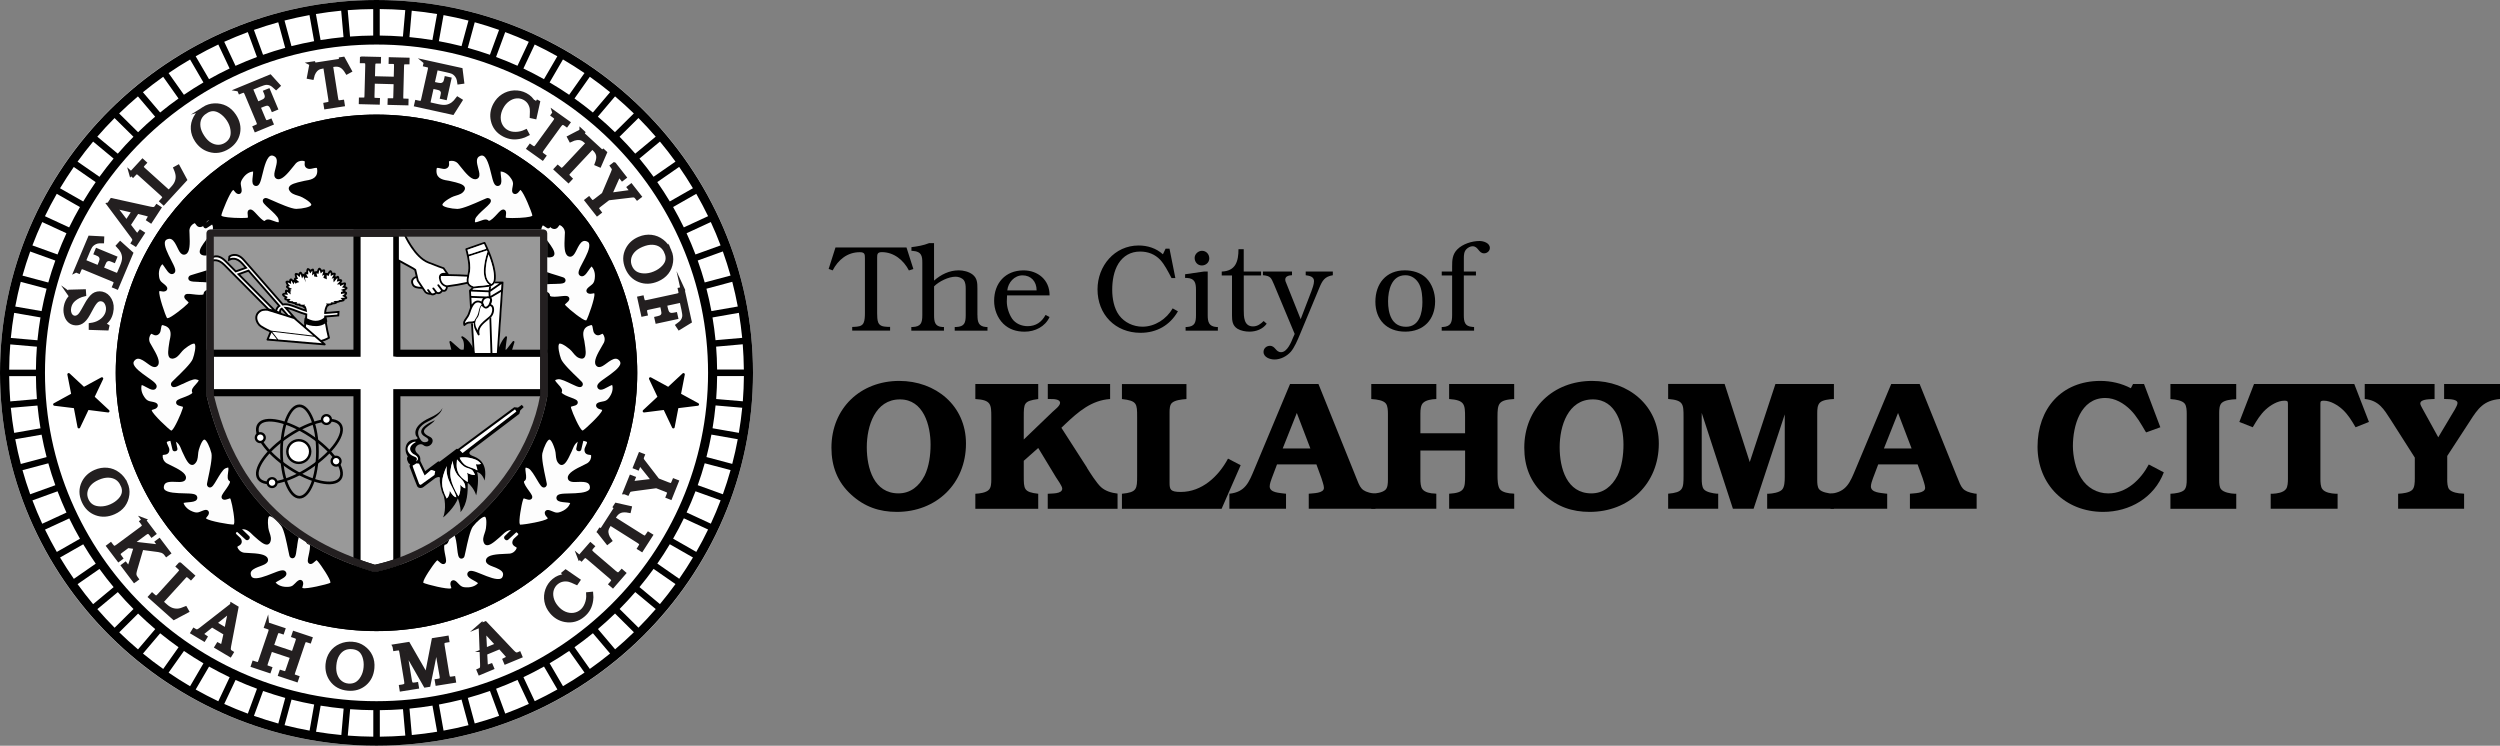 <?xml version="1.0" encoding="UTF-8"?> <svg xmlns="http://www.w3.org/2000/svg" id="Layer_1" data-name="Layer 1" viewBox="0 0 857.16 255.68"><rect x="0" y="0" width="857.16" height="255.68" fill="#808080" stroke="none"/><defs><style> .cls-1, .cls-2 { fill: none; } .cls-3, .cls-4 { fill: #231f20; } .cls-5 { stroke-width: 2.45px; } .cls-5, .cls-4, .cls-6, .cls-7, .cls-8 { stroke-miterlimit: 10; } .cls-5, .cls-9, .cls-10, .cls-6, .cls-7, .cls-8 { fill: #fff; } .cls-5, .cls-11, .cls-12, .cls-6, .cls-7, .cls-8, .cls-2 { stroke: #000; } .cls-4 { stroke: #231f20; stroke-width: 1.38px; } .cls-9, .cls-13 { opacity: .99; } .cls-11, .cls-12, .cls-2 { stroke-linecap: round; stroke-linejoin: round; } .cls-11, .cls-2 { stroke-width: .92px; } .cls-12, .cls-6 { stroke-width: .66px; } .cls-7 { stroke-width: .82px; } .cls-8 { stroke-width: .84px; } .cls-14 { fill: #999; } </style></defs><g><g><path d="M313.14,92.23l-1.51.5c-1.8-3.52-5.15-6.28-9.26-6.28-1.55,0-1.63.71-1.63,1.88v19.09c0,1.05.04,2.35.38,3.18.59,1.34,1.97,1.38,3.18,1.46h.88v1.3h-12.99v-1.26l.8-.04c1.17-.08,2.51-.12,3.1-1.34.42-.88.46-2.3.46-3.39v-18.72c0-1.43-.04-2.14-1.76-2.14-4.27,0-7.41,2.6-9.3,6.24l-1.38-.5,2.35-7.37h24.34l2.35,7.37Z"></path><path d="M335.14,108.06c0,2.3.34,3.85,2.93,4.06h.5v1.26h-11.23v-1.26h.5c2.81-.13,3.27-1.38,3.27-4.06v-9c0-1.01-.04-2.14-.67-3.02-.67-.79-1.8-1.17-2.81-1.17-2.43,0-5.7,1.63-7.37,3.31v9.88c0,2.3.29,3.9,2.85,4.06h.54v1.26h-11.19v-1.26h.46c2.81-.13,3.31-1.38,3.31-4.06v-17.96c0-2.18-.21-3.85-3.14-4.06l-.59-.04v-1.26c2.05-.25,4.11-.59,6.07-1.38h1.68v12.85c2.39-2.09,5.24-3.52,8.5-3.52,1.55,0,3.44.46,4.69,1.42,1.64,1.26,1.68,2.97,1.68,4.81v9.13Z"></path><path d="M345.28,101.28l-.08,2.14c0,1.93.71,4.19,1.8,5.82,1.17,1.71,3.27,2.59,5.32,2.59,2.85,0,4.82-1.38,6.16-3.85l1.38.71c-1.51,3.31-4.99,5.03-8.54,5.03-2.81,0-5.28-.75-7.33-2.72-2.06-2.05-3.14-4.98-3.14-7.83,0-6.07,3.81-10.42,10.01-10.47h.08c4.94,0,8.92,3.31,8.92,8.42v.17h-14.58ZM355.42,99.56c0-3.1-1.97-5.15-4.82-5.15s-4.95,2.47-5.24,5.15h10.06Z"></path><path d="M403.01,95.33h-1.34l-.17-.33c-.97-1.84-2.22-4.31-3.65-5.86-1.84-1.97-4.23-2.89-6.95-2.89-3.23,0-5.74,1.47-7.42,4.1-1.63,2.64-2.14,5.95-2.14,9.05,0,2.89.59,6.28,2.34,8.67,1.84,2.51,4.91,3.94,8.04,3.94,4.28,0,8.26-2.64,10.35-6.28l1.8,1.01c-2.76,4.81-7.29,7.37-12.82,7.37-8.67,0-14.75-6.28-14.75-14.91,0-8,5.83-15.03,14.08-15.03,3.06,0,6.03.92,8.34,3.02l.92-1.93h1.34l2.01,10.09Z"></path><path d="M414.08,108.06c0,2.3.38,3.85,2.98,4.06h.5v1.26h-11.06v-1.26h.38c2.76-.17,3.18-1.51,3.18-4.06v-8.71c0-2.35-.42-3.89-3.06-4.06h-.67v-1.26l6.41-.92h1.34v14.95ZM412.07,91.02c-1.47,0-2.47-1.17-2.47-2.6,0-1.3,1.22-2.43,2.51-2.43,1.47,0,2.51,1.17,2.51,2.6s-1.22,2.43-2.56,2.43Z"></path><path d="M432.39,94.45h-5.95v11.77c0,2.34,0,5.69,3.18,5.69,1.51,0,2.64-.84,3.64-1.84l1.05.92c-1.38,1.88-3.64,2.72-5.91,2.72-1.38,0-2.97-.29-4.15-1.01-1.68-1.09-1.84-2.72-1.84-4.56v-13.69h-3.52v-1.34c4.82-.17,5.74-3.56,5.74-7.66h1.8v7.66h5.95v1.34Z"></path><path d="M449.56,100.06c.38-1.05.97-2.6.97-3.68,0-1.59-1.64-1.84-2.85-2.01v-1.26h9.3v1.26c-2.81.46-3.6,1.84-4.61,4.27l-6.71,16.12c-.75,1.8-1.84,4.4-3.1,5.86-1.38,1.55-3.52,2.64-5.57,2.64-1.55,0-3.77-.75-3.77-2.6,0-1.21,1.01-2.09,2.18-2.09,1.93,0,1.93,2.18,3.85,2.18,2.1,0,3.48-3.48,4.11-5.03l.54-1.22-7.12-17.04c-.97-2.22-1.13-2.85-3.77-3.1v-1.26h9.97v1.26c-.92.04-2.31.29-2.31,1.47,0,.54.17.84.38,1.34l4.9,12.27,3.6-9.38Z"></path><path d="M488.99,95.33c2.05,2.01,3.06,5.15,3.06,7.96,0,6.32-3.94,10.42-10.26,10.42s-10.22-4.1-10.22-10.26,3.64-10.76,10.1-10.76c2.6,0,5.4.75,7.33,2.64ZM481.83,94.37c-4.73,0-5.91,5.15-5.91,8.96,0,4.06,1.17,8.71,6.16,8.71,4.57,0,5.61-4.73,5.61-8.42,0-1.93-.17-4.35-1.05-6.11-.88-1.8-2.64-3.14-4.69-3.14h-.13Z"></path><path d="M506.04,94.45h-4.15v13.61c0,2.3.34,3.85,2.94,4.02l.58.04v1.26h-11.1v-1.26h.38c2.72-.17,3.19-1.55,3.19-4.06v-13.61h-3.56v-1.34h3.56v-1.72c0-2.22.08-4.19,1.8-5.91,1.84-1.84,4.99-2.85,7.58-2.85,1.38,0,3.56.67,3.56,2.39,0,1.05-.97,1.84-1.97,1.84-1.97,0-1.93-2.43-3.98-2.43-.71,0-1.55.46-2.05.96-.88.88-.92,2.01-.92,3.23v4.48h4.15v1.34Z"></path></g><g><path d="M291.85,169.6c-4.71-4.27-6.78-9.73-6.78-16.08,0-13.57,9.99-22.92,23.25-22.92,12.44,0,22.88,8.42,22.88,21.48,0,13.76-10.18,23.43-23.7,23.43-6.03,0-11.12-1.76-15.65-5.91ZM316.99,163.13c1.57-3.2,2.07-7.16,2.07-10.68,0-6.6-2.39-15.51-10.5-15.51-8.55,0-11.37,9.17-11.37,16.39s2.45,15.83,10.87,15.83c4.15,0,7.1-2.51,8.92-6.03Z"></path><path d="M372.67,160.37c1.13,1.82,3.33,5.28,4.84,6.66,1.57,1.38,3.58,1.95,5.66,2.2v5.21h-23.94v-5.15c1.32-.13,4.97.13,4.97-1.76,0-.88-1.64-3.08-2.14-3.89l-6.09-10.05-4.96,4.4v5.15c0,4.52,0,5.59,4.96,6.15v5.15h-21.56v-5.15c1.51-.06,3.65-.38,4.59-1.32.82-.75.88-2.26.88-3.58v-21.42c0-4.33-.06-5.84-5.47-6.16v-5.15h21.56v5.15c-4.96.69-4.96,1.44-4.96,6.22v7.66l9.87-9.48c.63-.63,2.58-2.01,2.58-3.08,0-1.32-2.26-1.32-3.27-1.32h-.94v-5.15h21.37v5.15c-6.41.44-10.87,4.33-15.33,8.54l-1.38,1.32,8.8,13.69Z"></path><path d="M418.86,174.44h-34.19v-5.15c5.15-.5,5.21-1.63,5.21-6.15v-20.16c0-4.52,0-5.59-5.21-6.16v-5.15h22.12v5.15c-1.76.13-3.96.38-4.97,1.32-.75.69-.82,2.01-.82,3.27v24.12c0,2.32.31,3.14,3.83,3.14,7.29,0,12.95-5.34,16.21-11.43l4.34,2.26-6.54,14.95Z"></path><path d="M464.8,163.32c1.63,4.02,1.76,5.09,6.1,5.9l.69.06v5.15h-22.87v-5.15c1.32-.19,5.21-.06,5.21-2.01,0-.88-.63-2.51-.88-3.39l-1.7-4.65h-13.51l-1.76,4.65c-.31.82-.75,2.07-.75,2.89,0,2.2,3.46,2.2,4.97,2.45l.63.06v5.15h-19.42v-5.15c5.53-.56,6.73-4.02,8.61-8.48l12.19-29.14h9.74l12.76,31.66ZM449.28,153.77l-4.65-12.18-4.84,12.18h9.49Z"></path><path d="M502.32,148.56v-5.53c0-4.4-.13-5.84-5.47-6.22v-5.15h22.31v5.15c-5.41.31-5.72,1.63-5.72,6.16v20.16c0,1.26.06,3.52.82,4.58.82,1.13,3.14,1.51,4.47,1.51l.44.06v5.15h-22.31v-5.15c5.28-.31,5.47-1.76,5.47-6.22v-8.6h-15.33v9.67c0,1.26.06,2.76.69,3.58.82,1.13,2.89,1.51,4.27,1.51l.5.06v5.15h-22.31v-5.15c1.63-.06,3.83-.38,4.84-1.32.82-.75.88-2.26.88-3.58v-22.42c0-1.26-.06-2.76-.69-3.58-.82-1.13-3.2-1.44-4.52-1.51l-.5-.06v-5.15h22.31v5.15c-1.7.06-3.58.38-4.53,1.32-.82.75-.94,2.32-.94,3.64v6.78h15.33Z"></path><path d="M529.41,169.6c-4.71-4.27-6.79-9.73-6.79-16.08,0-13.57,9.99-22.92,23.26-22.92,12.44,0,22.87,8.42,22.87,21.48,0,13.76-10.18,23.43-23.7,23.43-6.03,0-11.12-1.76-15.65-5.91ZM554.55,163.13c1.57-3.2,2.08-7.16,2.08-10.68,0-6.6-2.39-15.51-10.5-15.51-8.55,0-11.38,9.17-11.38,16.39s2.45,15.83,10.87,15.83c4.15,0,7.1-2.51,8.92-6.03Z"></path><path d="M599.93,158.42l8.8-26.76h20.05v5.15c-1.7.06-3.9.31-4.84,1.26-.82.82-.88,2.32-.88,3.64v22.8c0,1.19.06,2.45.63,3.2.82,1.07,3.27,1.44,4.59,1.57h.5v5.15h-22.88v-5.15h.5c1.32-.06,3.52-.38,4.52-1.32.94-.88,1.01-3.02,1.01-4.46v-21.42l-10.68,32.34h-7.1l-10.69-32.85v22.55c0,1.26.06,2.76.69,3.58.82,1.07,3.2,1.44,4.46,1.57h.5v5.15h-17.16v-5.15c5.15-.44,5.28-1.7,5.28-6.22v-20.1c0-4.46-.06-5.72-5.28-6.16v-5.15h19.36l8.61,26.76Z"></path><path d="M670.94,163.32c1.63,4.02,1.76,5.09,6.09,5.9l.69.06v5.15h-22.88v-5.15c1.32-.19,5.22-.06,5.22-2.01,0-.88-.63-2.51-.88-3.39l-1.7-4.65h-13.51l-1.76,4.65c-.31.82-.75,2.07-.75,2.89,0,2.2,3.46,2.2,4.96,2.45l.63.06v5.15h-19.42v-5.15c5.53-.56,6.72-4.02,8.61-8.48l12.19-29.14h9.74l12.76,31.66ZM655.42,153.77l-4.65-12.18-4.84,12.18h9.49Z"></path><path d="M741.9,161.94c-3.27,8.67-11.69,13.57-20.8,13.57-13.01,0-22.5-9.36-22.5-22.36s8.17-22.55,21.56-22.55c3.58,0,7.22.82,10.43,2.51l.75-1.44h3.77l5.59,14.82-4.84,1.76-.25-.31c-1.51-2.58-3.02-5.28-5.15-7.41-2.26-2.26-5.34-4.08-8.61-4.08-8.61,0-11.13,9.67-11.13,16.52,0,3.39.94,8.04,2.83,10.93,2.01,3.27,5.41,5.27,9.3,5.27,6.22,0,11.12-4.71,13.89-9.92l5.15,2.7Z"></path><path d="M766.72,174.44h-22.56v-5.15c1.57-.06,3.77-.38,4.71-1.26.82-.82.88-2.32.88-3.64v-22.42c0-1.26-.06-2.76-.69-3.58-.82-1.07-3.14-1.44-4.46-1.51l-.44-.06v-5.15h22.56v5.21c-1.76.06-3.96.31-4.96,1.26-.82.75-.88,2.26-.88,3.58v22.86c0,1.19.06,2.45.63,3.14.88,1.13,3.27,1.51,4.65,1.57h.57v5.15Z"></path><path d="M784.44,138.32c0-.75-.19-.94-1.19-.94-2.32,0-4.84,1.57-6.47,3.08-1.76,1.63-2.95,3.58-4.4,6.03l-4.59-1.82,5.03-13h34.38l5.03,13-4.59,1.82c-1.44-2.45-2.64-4.4-4.4-6.03-1.63-1.51-4.15-3.08-6.47-3.08-1.01,0-1.19.19-1.19.94v25.81c0,1.26.06,2.83.69,3.58.88,1.19,3.08,1.51,4.46,1.57h.75v5.15h-22.94v-5.15h.76c1.38-.06,3.58-.38,4.46-1.57.63-.75.69-2.32.69-3.58v-25.81Z"></path><path d="M839.06,164.2c0,1.25.06,2.7.63,3.51.88,1.13,3.27,1.51,4.59,1.51l.57.06v5.15h-22.62v-5.15c1.7-.06,3.9-.38,4.84-1.32.82-.82.88-2.51.88-3.9v-7.16l-8.24-12.94c-2.39-3.71-4.08-6.66-8.93-7.16v-5.15h23.95v5.15c-1.13.13-4.9-.13-4.9,1.57,0,.44.5,1.26.69,1.63l5.47,9.93,4.46-7.48c.5-.88,2.14-3.26,2.14-4.27,0-1.51-3.58-1.32-4.59-1.38v-5.15h19.17v5.15c-5.59.5-7.54,3.2-10.37,7.66l-7.73,11.87v7.85Z"></path></g></g><g><path class="cls-10" d="M258.18,127.84c0,70.6-57.8,127.84-129.09,127.84S0,198.45,0,127.84,57.8,0,129.09,0s129.09,57.24,129.09,127.84Z"></path><path d="M129.09,0C57.92,0,0,57.35,0,127.84s57.92,127.84,129.09,127.84,129.09-57.35,129.09-127.84S200.27,0,129.09,0ZM47.35,210.37c1.9,1.84,3.85,3.62,5.87,5.33l-5.9,6.95c-2.21-1.87-4.36-3.82-6.44-5.85l6.47-6.43ZM54.91,217.13c2.05,1.66,4.16,3.26,6.31,4.79l-5.26,7.44c-2.37-1.67-4.69-3.44-6.94-5.28l5.89-6.95ZM63.07,223.19c2.17,1.48,4.41,2.9,6.69,4.24l-4.59,7.86c-2.51-1.47-4.97-3.03-7.36-4.67l5.26-7.43ZM71.68,228.54c2.31,1.3,4.66,2.51,7.06,3.66l-3.89,8.24c-2.63-1.26-5.22-2.6-7.76-4.03l4.59-7.86ZM80.76,233.13c2.4,1.09,4.85,2.09,7.35,3.01l-3.14,8.54c-2.74-1.01-5.44-2.12-8.09-3.32l3.88-8.22ZM90.21,236.91c2.49.86,5.02,1.67,7.59,2.38l-2.38,8.78c-2.82-.79-5.61-1.67-8.35-2.63l3.14-8.53ZM99.95,239.86c2.56.66,5.16,1.21,7.77,1.69l-1.58,8.95c-2.89-.53-5.75-1.15-8.57-1.87l2.38-8.77ZM109.93,241.94c2.61.42,5.24.77,7.89,1.02l-.79,9.05c-2.93-.27-5.82-.65-8.68-1.12l1.59-8.95ZM120.05,243.16c2.63.2,5.28.31,7.94.33v9.09c-2.94-.03-5.85-.15-8.75-.37l.81-9.05ZM130.23,243.49c2.67-.02,5.32-.13,7.94-.33l.8,9.05c-2.88.22-5.8.34-8.74.37v-9.09ZM140.4,242.96c2.66-.26,5.28-.6,7.88-1.03l1.6,8.95c-2.87.48-5.76.86-8.68,1.13l-.8-9.05ZM150.49,241.56c2.62-.49,5.21-1.04,7.76-1.7l2.38,8.78c-2.81.72-5.67,1.34-8.55,1.86l-1.59-8.94ZM160.41,239.28c2.56-.71,5.09-1.5,7.58-2.38l3.14,8.54c-2.75.96-5.53,1.84-8.36,2.61l-2.37-8.77ZM170.1,236.14c2.49-.93,4.93-1.94,7.34-3.03l3.88,8.24c-2.65,1.19-5.34,2.31-8.09,3.32l-3.14-8.53ZM179.47,232.18c2.4-1.14,4.75-2.36,7.05-3.65l4.59,7.86c-2.54,1.42-5.12,2.76-7.77,4.02l-3.87-8.23ZM188.45,227.41c2.29-1.34,4.51-2.75,6.7-4.24l5.26,7.43c-2.41,1.64-4.86,3.2-7.38,4.67l-4.59-7.86ZM196.98,221.91c2.15-1.53,4.27-3.13,6.31-4.8l5.89,6.96c-2.25,1.83-4.57,3.6-6.95,5.28l-5.26-7.44ZM205,215.68c2.02-1.71,3.97-3.49,5.87-5.33l6.47,6.42c-2.07,2.02-4.23,3.98-6.44,5.86l-5.89-6.96ZM129.09,240.41c-62.67,0-113.67-50.49-113.67-112.57S66.42,15.27,129.09,15.27s113.68,50.49,113.68,112.57-50.99,112.57-113.68,112.57ZM34.1,60.62l-7.51-5.2c1.7-2.36,3.48-4.65,5.34-6.88l7.02,5.83c-1.68,2.03-3.3,4.11-4.84,6.24ZM32.81,62.44c-1.5,2.16-2.93,4.38-4.28,6.64l-7.95-4.53c1.5-2.49,3.07-4.93,4.72-7.31l7.51,5.21ZM27.41,70.99c-1.31,2.28-2.54,4.61-3.7,6.98l-8.3-3.84c1.26-2.61,2.61-5.17,4.05-7.68l7.94,4.54ZM22.78,79.98c-1.1,2.38-2.12,4.8-3.05,7.27l-8.62-3.1c1.03-2.72,2.15-5.39,3.37-8.01l8.31,3.84ZM18.97,89.33c-.89,2.47-1.69,4.97-2.41,7.53l-8.85-2.35c.78-2.8,1.67-5.56,2.64-8.28l8.62,3.11ZM15.98,98.99c-.66,2.52-1.22,5.08-1.72,7.68l-9.03-1.57c.53-2.86,1.16-5.68,1.88-8.47l8.86,2.36ZM13.88,108.84c-.43,2.58-.78,5.18-1.04,7.82l-9.13-.79c.28-2.9.66-5.77,1.15-8.6l9.02,1.56ZM12.65,118.87c-.21,2.6-.31,5.24-.33,7.88H3.15c.02-2.91.14-5.81.37-8.67l9.13.79ZM12.32,128.96c.01,2.65.13,5.27.33,7.87l-9.13.79c-.22-2.87-.34-5.75-.37-8.66h9.17ZM12.85,139.04c.25,2.62.61,5.23,1.03,7.81l-9.02,1.57c-.48-2.83-.87-5.7-1.15-8.59l9.14-.78ZM14.26,149.03c.49,2.59,1.05,5.15,1.72,7.69l-8.85,2.36c-.73-2.79-1.36-5.62-1.9-8.48l9.03-1.57ZM16.57,158.86c.71,2.53,1.51,5.03,2.4,7.5l-8.62,3.11c-.98-2.71-1.85-5.47-2.64-8.27l8.86-2.35ZM19.73,168.44c.94,2.47,1.96,4.9,3.06,7.3l-8.31,3.83c-1.21-2.62-2.33-5.3-3.36-8.01l8.61-3.11ZM23.74,177.74c1.14,2.37,2.38,4.69,3.68,6.97l-7.94,4.53c-1.43-2.5-2.79-5.06-4.05-7.66l8.32-3.84ZM28.54,186.62c1.36,2.26,2.79,4.48,4.29,6.64l-7.51,5.21c-1.66-2.38-3.24-4.83-4.73-7.32l7.94-4.53ZM34.11,195.07c1.54,2.14,3.16,4.22,4.85,6.24l-7.03,5.84c-1.85-2.23-3.62-4.52-5.33-6.87l7.51-5.21ZM210.84,45.32c-1.89-1.84-3.84-3.62-5.86-5.32l5.9-6.96c2.21,1.88,4.36,3.83,6.44,5.85l-6.48,6.43ZM203.27,38.57c-2.04-1.67-4.14-3.27-6.3-4.81l5.26-7.44c2.38,1.68,4.69,3.44,6.95,5.29l-5.9,6.96ZM195.14,32.5c-2.19-1.49-4.41-2.9-6.7-4.24l4.58-7.88c2.52,1.48,4.97,3.04,7.38,4.67l-5.25,7.44ZM186.51,27.15c-2.31-1.3-4.66-2.51-7.05-3.66l3.87-8.23c2.64,1.26,5.23,2.6,7.76,4.03l-4.58,7.86ZM177.43,22.55c-2.41-1.08-4.86-2.09-7.35-3.01l3.14-8.53c2.74,1.02,5.43,2.12,8.08,3.32l-3.87,8.22ZM167.98,18.78c-2.5-.87-5.03-1.67-7.59-2.38l2.38-8.77c2.82.78,5.6,1.65,8.34,2.62l-3.13,8.53ZM158.24,15.82c-2.56-.66-5.15-1.21-7.77-1.7l1.6-8.94c2.88.53,5.75,1.15,8.55,1.87l-2.38,8.77ZM148.26,13.74c-2.59-.43-5.22-.77-7.88-1.02l.79-9.05c2.93.27,5.83.66,8.69,1.14l-1.61,8.94ZM138.15,12.53c-2.63-.21-5.28-.31-7.95-.34V3.11c2.94.02,5.86.14,8.75.36l-.8,9.05ZM127.97,12.19c-2.67.02-5.33.13-7.95.34l-.8-9.05c2.89-.23,5.81-.34,8.74-.36v9.07ZM117.79,12.72c-2.65.26-5.28.59-7.88,1.02l-1.6-8.94c2.86-.47,5.75-.86,8.67-1.14l.8,9.05ZM107.71,14.12c-2.62.49-5.22,1.04-7.78,1.7l-2.38-8.78c2.81-.71,5.67-1.34,8.56-1.87l1.59,8.94ZM97.79,16.41c-2.57.7-5.1,1.5-7.6,2.38l-3.13-8.53c2.74-.97,5.52-1.84,8.34-2.62l2.39,8.78ZM88.1,19.54c-2.49.93-4.94,1.94-7.35,3.03l-3.87-8.24c2.64-1.19,5.34-2.3,8.08-3.32l3.14,8.53ZM78.72,23.49c-2.4,1.14-4.75,2.36-7.05,3.66l-4.58-7.86c2.53-1.43,5.11-2.78,7.76-4.03l3.88,8.23ZM69.74,28.27c-2.28,1.34-4.51,2.75-6.68,4.23l-5.26-7.44c2.39-1.64,4.85-3.19,7.37-4.66l4.58,7.87ZM61.22,33.76c-2.16,1.53-4.27,3.14-6.31,4.81l-5.91-6.95c2.26-1.84,4.57-3.6,6.95-5.29l5.26,7.44ZM53.2,40c-2.01,1.7-3.97,3.48-5.86,5.33l-6.49-6.43c2.08-2.01,4.23-3.97,6.44-5.85l5.9,6.95ZM244.3,108.84l9.03-1.58c.47,2.83.86,5.69,1.14,8.58l-9.14.8c-.26-2.63-.6-5.23-1.04-7.81ZM243.91,106.66c-.48-2.59-1.04-5.15-1.7-7.67l8.86-2.37c.72,2.79,1.35,5.61,1.89,8.47l-9.04,1.57ZM241.62,96.84c-.71-2.54-1.51-5.05-2.4-7.52l8.62-3.11c.97,2.72,1.85,5.48,2.64,8.27l-8.86,2.36ZM238.45,87.24c-.94-2.46-1.95-4.89-3.05-7.27l8.31-3.84c1.22,2.62,2.33,5.29,3.35,8.01l-8.61,3.11ZM234.46,77.96c-1.15-2.37-2.39-4.69-3.68-6.98l7.95-4.53c1.43,2.5,2.78,5.05,4.05,7.67l-8.31,3.84ZM229.65,69.07c-1.36-2.27-2.79-4.48-4.3-6.64l7.51-5.21c1.66,2.38,3.23,4.82,4.72,7.32l-7.94,4.53ZM224.08,60.61c-1.54-2.14-3.16-4.21-4.84-6.24l7.03-5.83c1.85,2.22,3.63,4.51,5.33,6.87l-7.51,5.2ZM224.09,195.05l7.51,5.21c-1.7,2.36-3.48,4.64-5.33,6.87l-7.02-5.84c1.68-2.02,3.29-4.1,4.84-6.24ZM225.37,193.24c1.5-2.16,2.93-4.37,4.28-6.64l7.94,4.54c-1.49,2.49-3.06,4.93-4.71,7.3l-7.51-5.21ZM230.78,184.69c1.31-2.28,2.54-4.61,3.69-6.98l8.31,3.84c-1.26,2.62-2.61,5.18-4.05,7.68l-7.94-4.54ZM235.41,175.7c1.1-2.38,2.11-4.8,3.05-7.26l8.62,3.11c-1.03,2.71-2.15,5.39-3.36,8l-8.31-3.85ZM239.23,166.35c.88-2.47,1.68-4.96,2.39-7.51l8.87,2.34c-.78,2.8-1.67,5.56-2.64,8.28l-8.62-3.11ZM242.21,156.7c.66-2.53,1.22-5.1,1.71-7.69l9.03,1.58c-.53,2.85-1.16,5.67-1.89,8.46l-8.86-2.35ZM244.31,146.83c.43-2.58.78-5.18,1.03-7.82l9.14.79c-.29,2.9-.66,5.77-1.15,8.61l-9.03-1.58ZM245.55,136.81c.19-2.6.31-5.23.33-7.87h9.18c-.03,2.91-.15,5.79-.37,8.65l-9.14-.78ZM245.87,126.72c-.02-2.64-.13-5.27-.34-7.87l9.13-.81c.22,2.87.35,5.76.38,8.67h-9.18ZM224.82,46.85l-7.02,5.83c-1.72-1.99-3.51-3.92-5.38-5.8l6.48-6.42c2.05,2.06,4.02,4.19,5.92,6.39ZM39.28,40.48l6.48,6.41c-1.86,1.87-3.65,3.81-5.37,5.8l-7.03-5.83c1.9-2.2,3.87-4.33,5.92-6.38ZM33.38,208.85l7.02-5.84c1.72,1.99,3.51,3.93,5.37,5.8l-6.48,6.42c-2.04-2.06-4.01-4.19-5.91-6.38ZM218.91,215.21l-6.47-6.41c1.85-1.88,3.66-3.82,5.37-5.8l7.02,5.83c-1.9,2.19-3.87,4.32-5.92,6.38Z"></path><path d="M129.09,39.29c-49.3,0-89.41,39.72-89.41,88.55s40.11,88.53,89.41,88.53,89.41-39.72,89.41-88.53-40.11-88.55-89.41-88.55Z"></path><g><path class="cls-1" d="M129.08,41.73c-47.94,0-86.95,38.62-86.95,86.11s39.01,86.11,86.95,86.11,86.95-38.63,86.95-86.11-39-86.11-86.95-86.11Z"></path><path d="M129.08,39.29c-49.3,0-89.41,39.72-89.41,88.55s40.11,88.55,89.41,88.55,89.41-39.72,89.41-88.55-40.11-88.55-89.41-88.55ZM129.08,213.95c-47.94,0-86.95-38.63-86.95-86.11s39.01-86.11,86.95-86.11,86.95,38.62,86.95,86.11-39,86.11-86.95,86.11Z"></path></g><polygon class="cls-11" points="27.04 146.43 25.72 139.52 18.68 138.66 24.9 135.26 23.55 128.37 28.72 133.18 34.94 129.8 31.92 136.15 37.09 140.96 30.06 140.07 27.04 146.43"></polygon><polygon class="cls-11" points="230.86 146.43 232.19 139.52 239.22 138.66 233 135.26 234.34 128.37 229.17 133.18 222.97 129.8 225.97 136.15 220.81 140.96 227.85 140.07 230.86 146.43"></polygon><path class="cls-13" d="M203.39,82.88c-.31-.77-.93-1.31-1.82-1.6-.88-.29-1.71-.25-2.46.13-1.33.67-2.11,2.25-2.74,3.52-.26.52-.64,1.28-.89,1.52-.38-.4-.5-2.21-.31-5.37.04-.65.06-1.18.05-1.48-.09-1.91-1.4-3.3-2.59-3.78-.54-.23-1.04-.23-1.48,0-.41.21-.66.57-.87.85-.08.11-.2.29-.2.31,0,0-.04,0-.13-.05-.13-.07-.4-.45-.59-.7-.56-.78-1.51-2.08-2.92-1.36-.18.09-.35.2-.51.35-2.45,2.13-2.44,4.68.02,7.58.1.11.18.2.23.27l.4.53c.5.68,1.75,2.38,1.97,3.11-.56.11-1.13-.11-2.01-.51-.57-.25-1.22-.54-1.96-.71-2.39-.52-3.93-.55-4.88-.07-.58.29-.93.77-1.01,1.37-.3,2.19,3.31,5.49,3.46,5.62,1.3,1.19,4.74,2.32,8.23,3.39-.06,0-.13,0-.19,0-2.1.04-4.53.12-5.63.93-.37.27-1.5,1.09-1.35,2.16.15,1.11,1.47,1.6,2.63,2.05.41.16,1,.38,1.23.53,0,.44.18.83.49,1.13.95.9,2.97.68,4.77.47.18-.02.38-.04.58-.06-.36.33-.68.72-.72,1.28-.03.66.39,1.19.71,1.55.06.05,5.09,4.81,7.51,5.43.44,1.02,1.13,3.48,1.51,4.97.05.21.18.37.36.47.18.1.39.13.6.08l.21-.07c.05,0,.1-.02.15-.05.31-.16.48-.53.38-.87-.59-2.15-1.19-4.76-1.15-5.37.64-1.22,3.27-8.09,2.84-10.04-.26-1.22-1.09-1.41-1.74-1.37.34-.27.66-.53.88-.8.68-.81.9-1.61,1.04-2.63.46-3.48-1.41-5.44-2.15-5.77-.33-.14-.7-.13-1.04.05-.59.3-1.09,1.01-1.66,1.84.19-.37.4-.75.58-1.09,1.41-2.67,3.01-5.69,2.18-7.74ZM198.75,94.39c.38.35.91.42,1.4.17.61-.31,1.15-1.09,1.71-1.92.27-.41.71-1.04.99-1.3.43.42,1.4,1.79,1.1,4.06-.1.8-.24,1.32-.69,1.86-.15.18-.51.46-.82.71-.8.63-1.44,1.12-1.35,1.82.04.35.27.63.62.78.55.24,1.1.13,1.54.04.17-.04.45-.09.49-.1,0,0,.03.05.07.21.28,1.3-2.11,8.02-2.72,9.03-.01.03-.03.05-.03.07-.08-.02-.15-.02-.22,0-.98-.02-5.5-3.61-6.81-5.01-.27-.28-.3-.42-.31-.42.04-.1.3-.32.48-.47.22-.19.45-.4.67-.64.49-.55.41-1,.27-1.27-.39-.73-1.31-.62-2.98-.44-1.01.11-3.11.35-3.56-.16.06-1.02-1.09-1.45-2.2-1.88-.51-.2-1.55-.59-1.66-.81,0,0,.04-.25.74-.77.78-.58,2.99-.59,4.75-.62,1.63-.04,2.58-.07,3.12-.34.41-.2.53-.53.57-.7.03-.22.02-.55-.29-.9-.21-.25-.47-.33-2.42-.93-2.38-.72-6.8-2.06-8.01-3.16-1.3-1.17-3.1-3.38-2.97-4.3,0-.07.03-.14.18-.23.33-.17,1.28-.37,3.85.21.57.12,1.12.37,1.65.61,1.08.48,2.18.98,3.56.42.32-.16.54-.44.62-.78.24-1.02-.83-2.59-2.26-4.52l-.38-.53c-.07-.09-.17-.22-.3-.37-1.43-1.67-2.45-3.5-.19-5.45.29-.25.42-.28,1.17.76.36.5.7.96,1.18,1.19.52.24,1,.25,1.44.03.39-.2.63-.54.82-.81.1-.13.23-.33.3-.37,0,0,.05,0,.2.05.62.26,1.58,1.12,1.64,2.44,0,.27-.02.74-.06,1.33-.19,3.3-.23,6.11,1.19,6.85.42.22.87.23,1.28.02.69-.35,1.11-1.19,1.64-2.26.53-1.07,1.19-2.4,2.06-2.85.39-.19.79-.21,1.28-.04.6.2.79.51.88.73.57,1.4-.98,4.33-2.11,6.47-1.22,2.3-1.96,3.69-1.1,4.47Z"></path><path class="cls-9" d="M201.96,83.45c-.08-.22-.27-.53-.88-.73-.49-.17-.89-.15-1.28.04-.87.44-1.53,1.77-2.06,2.85-.53,1.07-.96,1.91-1.64,2.26-.41.21-.86.2-1.28-.02-1.41-.74-1.37-3.54-1.19-6.85.04-.59.07-1.06.06-1.33-.07-1.32-1.03-2.19-1.64-2.44-.15-.06-.2-.05-.2-.05-.08.04-.2.24-.3.37-.18.28-.43.62-.82.81-.44.22-.92.21-1.44-.03-.48-.23-.82-.7-1.18-1.19-.75-1.03-.88-1.01-1.17-.76-2.26,1.95-1.24,3.78.19,5.45.13.15.24.28.3.37l.38.53c1.43,1.93,2.5,3.5,2.26,4.52-.08.34-.3.62-.62.78-1.38.55-2.48.06-3.56-.42-.53-.23-1.08-.48-1.65-.61-2.57-.57-3.52-.37-3.85-.21-.15.08-.17.15-.18.23-.13.92,1.67,3.13,2.97,4.3,1.21,1.1,5.63,2.44,8.01,3.16,1.95.6,2.21.68,2.42.93.31.35.32.68.29.9-.03.17-.15.5-.57.7-.54.27-1.49.3-3.12.34-1.76.03-3.97.04-4.75.62-.7.52-.74.76-.74.77.11.22,1.16.61,1.66.81,1.12.42,2.26.86,2.2,1.88.45.51,2.55.27,3.56.16,1.67-.18,2.59-.29,2.98.44.13.27.22.72-.27,1.27-.22.25-.45.46-.67.64-.17.15-.43.37-.48.47.01,0,.05.14.31.42,1.32,1.4,5.83,4.99,6.81,5.01.07,0,.14,0,.22,0,0-.03.02-.05.03-.07.61-1.01,3-7.73,2.72-9.03-.04-.16-.07-.21-.07-.21-.04,0-.31.06-.49.1-.44.08-.99.2-1.54-.04-.35-.15-.58-.43-.62-.78-.09-.7.55-1.19,1.35-1.82.31-.25.67-.53.82-.71.45-.54.59-1.06.69-1.86.3-2.27-.67-3.64-1.1-4.06-.28.26-.72.89-.99,1.3-.57.82-1.1,1.61-1.71,1.92-.49.25-1.01.18-1.4-.17-.86-.78-.12-2.17,1.1-4.47,1.13-2.15,2.69-5.08,2.11-6.47Z"></path><path class="cls-13" d="M171.03,193.44c-.41-.18-.83-.34-1.25-.5-.34-.13-.67-.25-.95-.38-.39-.17-.56-.29-.65-.35.37-.42,2.17-.69,5.36-.8.66-.03,1.2-.05,1.5-.09,1.91-.27,3.19-1.69,3.57-2.91.43-1.39-.59-1.96-1.07-2.23-.12-.07-.32-.18-.33-.17,0,0,0-.03.03-.13.06-.13.41-.44.64-.64.61-.52,1.37-1.18,1.39-2.06,0-.51-.22-1-.68-1.43-.54-.5-1.1-.89-1.67-1.14-2.83-1.24-5.08,1.01-5.93,1.85-.11.11-.2.21-.27.26l-.51.44c-.59.52-2.33,2.04-2.93,2.27-.19-.55,0-1.14.32-2.08.21-.59.44-1.26.53-2,.42-3.23.04-4.99-1.19-5.54-2.25-.98-5.62,3.29-5.99,3.78-1.08,1.4-1.9,4.89-2.65,8.42-.01-.06-.02-.13-.03-.19-.23-2.07-.49-4.42-1.43-5.47-1.11-1.24-2.12-1.26-2.6-1.03-.88.41-1.21,1.57-1.52,2.69-.12.42-.29,1.02-.43,1.26-.44.05-.82.25-1.08.58-.81,1.02-.42,2.91-.04,4.74.04.18.08.38.12.57-.21-.18-.42-.35-.68-.46-.72-.32-1.46-.08-2.17.71-.38.42-4.38,5.56-4.77,7.9-.98.52-3.41,1.44-4.87,1.95-.19.07-.35.21-.44.39-.09.18-.1.4-.03.58l.07.2c.07.19.22.35.4.43t0,.01c.18.07.39.08.58.01,2.1-.77,4.67-1.6,5.3-1.63,1.16.49,8.37,2.5,10.34,1.9,1.21-.37,1.32-1.21,1.23-1.85.29.31.59.61.88.8.9.62,1.72.74,2.74.78,3.55.15,5.35-1.89,5.61-2.64.37-1.08-.85-1.78-2.15-2.49.4.16.8.32,1.16.47,2.81,1.15,5.99,2.45,7.97,1.44.75-.37,1.23-1.02,1.46-1.94.65-2.74-2.02-3.92-2.91-4.3ZM171.79,198.33c-1.36.69-4.44-.58-6.7-1.51-2.42-.98-3.89-1.58-4.6-.66-.22.28-.3.62-.23.95.17.8,1.15,1.34,2.27,1.95.44.25,1.11.61,1.39.86-.38.47-1.66,1.56-3.98,1.45-.8-.03-1.33-.1-1.93-.51-.2-.13-.52-.46-.8-.74-.46-.5-.86-.91-1.28-1.09-.37-.16-.66-.1-.85-.02-.19.07-.43.25-.56.63-.18.54-.03,1.09.11,1.51.05.17.14.43.15.47,0,0-.05.04-.2.1-1.28.39-7.99-1.28-9.36-1.88,0,0-.03,0-.05-.02,0-.06,0-.14-.02-.22-.06-.94,3.17-5.78,4.43-7.17.26-.3.4-.34.4-.34.11.05.31.22.5.41.21.2.44.42.71.61.7.5,1.21.23,1.38.1.59-.48.42-1.34.09-2.93-.2-.98-.63-3.03-.16-3.52,1.03-.02,1.36-1.21,1.69-2.34.14-.52.44-1.59.74-1.7.11.05.35.19.76.63.6.69.88,3.06,1.06,4.63.25,2.24.38,3.16,1.1,3.47h0c.14.06.66.23,1.17-.28.23-.24.29-.5.71-2.5.51-2.4,1.45-6.89,2.44-8.18,1.32-1.73,3.5-3.59,4.15-3.31.03.01.75.37.3,3.96-.08.58-.27,1.15-.46,1.7-.38,1.1-.79,2.24-.15,3.45.13.24.32.43.57.54,1.09.47,2.62-.76,4.66-2.55l.48-.43c.08-.07.21-.18.36-.34,1.22-1.22,2.58-2.26,4.21-1.54.41.18.83.47,1.24.87.13.13.21.23.21.28,0,.22-.56.7-.86.95-.47.4-.91.78-1.08,1.27-.5,1.34.53,1.91.98,2.15.13.08.35.2.39.27,0,0,.01.05-.03.2-.25.78-1.12,1.68-2.3,1.84-.27.04-.75.05-1.35.07-3.33.12-6.14.34-6.76,1.8-.39.9.12,1.67,1.49,2.27.31.14.66.27,1.03.41.37.15.78.3,1.16.47,1.99.87,2.25,1.66,2.03,2.57-.14.61-.45.83-.65.93Z"></path><path class="cls-9" d="M170.4,194.83c-.38-.17-.79-.32-1.16-.47-.37-.13-.72-.26-1.03-.41-1.37-.6-1.88-1.36-1.49-2.27.62-1.46,3.43-1.68,6.76-1.8.6-.02,1.08-.03,1.35-.07,1.18-.17,2.05-1.06,2.3-1.84.04-.15.03-.2.03-.2-.04-.07-.26-.19-.39-.27-.45-.25-1.48-.82-.98-2.15.17-.49.62-.87,1.08-1.27.3-.25.85-.73.86-.95,0-.05-.07-.15-.21-.28-.41-.4-.83-.68-1.24-.87-1.63-.72-2.99.32-4.21,1.54-.15.16-.28.27-.36.34l-.48.43c-2.05,1.79-3.58,3.02-4.66,2.55-.25-.11-.45-.3-.57-.54-.63-1.21-.23-2.35.15-3.45.19-.55.38-1.11.46-1.7.46-3.58-.27-3.94-.3-3.96-.65-.29-2.82,1.58-4.15,3.31-.99,1.28-1.93,5.77-2.44,8.18-.42,1.99-.48,2.26-.71,2.5-.51.51-1.02.34-1.17.28h0c-.71-.31-.84-1.23-1.1-3.47-.18-1.57-.45-3.95-1.06-4.63-.41-.44-.64-.58-.76-.63-.3.11-.6,1.18-.74,1.7-.33,1.13-.66,2.31-1.69,2.34-.47.49-.04,2.54.16,3.52.33,1.58.5,2.44-.09,2.93-.17.13-.68.4-1.38-.1-.26-.19-.5-.41-.71-.61-.19-.18-.39-.36-.5-.41,0,0-.13.03-.4.34-1.26,1.38-4.49,6.23-4.43,7.17.02.07.03.15.02.22.02.01.04.01.05.02,1.37.61,8.08,2.27,9.36,1.88.16-.06.2-.1.2-.1,0-.04-.09-.3-.15-.47-.13-.43-.29-.97-.11-1.51.13-.38.37-.56.56-.63.18-.08.47-.14.85.02.42.18.82.59,1.28,1.09.28.28.59.61.8.74.59.42,1.13.49,1.93.51,2.32.1,3.6-.98,3.98-1.45-.28-.25-.96-.62-1.39-.86-1.12-.62-2.11-1.15-2.27-1.95-.07-.34,0-.67.23-.95.71-.92,2.17-.32,4.6.66,2.26.93,5.34,2.2,6.7,1.51.2-.1.5-.32.65-.93.22-.91-.05-1.7-2.03-2.57Z"></path><path class="cls-13" d="M104.07,181.13c-1.07-.26-2.01.78-2.32,1.11-.93,1.01-1.24,3.38-1.5,5.46,0,.06-.01.13-.02.19-.72-3.53-1.51-7.04-2.56-8.45-.13-.16-3.09-4.05-5.31-3.98-.61.02-1.13.32-1.47.85-.59.89-.72,2.42-.43,4.82.1.74.31,1.41.51,2.01.31.91.49,1.5.31,2.02-.71-.28-2.29-1.68-2.92-2.25l-.51-.45c-.06-.04-.15-.13-.25-.25-2.66-2.72-5.22-2.99-7.61-.79-.16.15-.3.32-.4.48-.87,1.33.34,2.39,1.07,3.02.24.21.59.52.64.65.02.05.03.1.03.1-.06.07-.22.15-.33.21-.31.17-.69.38-.94.76-.27.42-.32.9-.16,1.47.37,1.21,1.64,2.64,3.54,2.93.3.04.83.07,1.49.1,3.19.14,4.98.43,5.36.85-.26.22-1.07.51-1.61.71-1.35.5-3.01,1.11-3.82,2.35-.46.71-.59,1.52-.38,2.42.21.91.69,1.57,1.43,1.95,1.96,1.03,5.17-.25,8-1.37.36-.15.76-.31,1.16-.46-.89.48-1.67.89-2.02,1.44-.21.33-.27.69-.16,1.02.24.75,2.03,2.8,5.58,2.69.81-.01,1.77-.09,2.76-.75.28-.18.58-.49.88-.78-.1.63,0,1.48,1.21,1.86,1.91.61,9.08-1.28,10.37-1.79.62.03,3.19.88,5.28,1.68.34.13.73,0,.92-.29.03-.04.05-.1.07-.14l.08-.19c.07-.2.07-.41-.02-.59-.09-.18-.24-.33-.44-.4-1.47-.53-3.87-1.47-4.85-2-.37-2.34-4.32-7.52-4.7-7.95-.31-.35-.81-.83-1.48-.86-.55-.03-.98.25-1.35.58.04-.19.08-.39.12-.57.38-1.74.82-3.71.01-4.74-.26-.33-.63-.54-1.08-.6-.15-.23-.31-.84-.42-1.25-.33-1.2-.69-2.55-1.78-2.81ZM104.37,184.34c.31,1.14.64,2.32,1.76,2.39.36.46-.09,2.51-.3,3.49-.35,1.63-.56,2.53.13,2.98.26.17.71.29,1.31-.14.27-.19.5-.4.71-.6.17-.15.42-.39.5-.42,0,0,.13.03.41.35,1.25,1.4,4.42,6.26,4.36,7.18-.02.08-.03.16-.02.24-.03.02-.06.02-.08.03-1.08.5-8.08,2.16-9.35,1.77-.11-.03-.16-.07-.19-.07,0-.1.08-.34.13-.5.13-.43.3-.96.12-1.51-.12-.37-.37-.63-.72-.7-.69-.17-1.26.41-1.97,1.14-.28.28-.59.61-.8.74-.59.39-1.14.47-1.94.49-2.33.07-3.61-1.04-3.96-1.5.28-.23.97-.61,1.4-.83.89-.48,1.73-.93,2.1-1.5.3-.46.29-.98-.03-1.39-.69-.93-2.16-.35-4.6.62-2.26.9-5.37,2.13-6.7,1.43-.21-.1-.51-.32-.65-.94-.12-.5-.06-.9.17-1.26.53-.82,1.93-1.33,3.07-1.74,1.12-.42,2.01-.75,2.43-1.39.25-.38.29-.83.11-1.27-.6-1.47-3.42-1.71-6.76-1.87-.59-.02-1.07-.04-1.34-.08-1.32-.2-2.09-1.23-2.28-1.86-.05-.15-.03-.19-.03-.2.05-.06.26-.18.39-.25.3-.17.66-.36.9-.73.26-.4.3-.88.1-1.42-.18-.49-.62-.87-1.07-1.27-.97-.84-.94-.97-.65-1.25,2.19-2.01,3.92-.83,5.46.74.14.14.26.26.35.34l.48.43c1.8,1.6,3.26,2.82,4.31,2.68.36-.05.62-.25.9-.63.63-1.19.25-2.34-.12-3.44-.19-.55-.38-1.12-.44-1.7-.31-2.59-.01-3.5.19-3.81.09-.14.16-.15.24-.15.93-.03,2.97,1.97,4.02,3.36.97,1.3,1.88,5.79,2.36,8.2.4,1.99.46,2.26.69,2.5.32.34.65.39.87.37.18-.02.51-.11.76-.49.33-.51.46-1.43.65-3.04.21-1.72.45-3.9,1.1-4.63.55-.58.8-.65.81-.66.25.15.54,1.22.69,1.73Z"></path><path class="cls-9" d="M101.77,187.89c-.2,1.61-.33,2.54-.65,3.04-.25.38-.59.47-.76.49-.22.01-.55-.03-.87-.37-.23-.24-.29-.5-.69-2.5-.49-2.41-1.39-6.9-2.36-8.2-1.05-1.39-3.09-3.4-4.02-3.36-.08,0-.15.02-.24.15-.21.32-.5,1.23-.19,3.81.07.58.26,1.15.44,1.7.37,1.1.75,2.24.12,3.44-.27.38-.54.58-.9.63-1.06.15-2.52-1.08-4.31-2.68l-.48-.43c-.08-.07-.2-.19-.35-.34-1.54-1.58-3.27-2.76-5.46-.74-.29.27-.32.4.65,1.25.45.4.89.78,1.07,1.27.19.54.16,1.02-.1,1.42-.24.37-.6.57-.9.73-.13.08-.35.19-.39.25,0,0-.02.05.03.2.19.64.96,1.66,2.28,1.86.27.04.75.06,1.34.08,3.34.16,6.16.4,6.76,1.87.18.44.15.89-.11,1.27-.42.63-1.31.97-2.43,1.39-1.13.41-2.53.93-3.07,1.74-.23.35-.29.76-.17,1.26.13.62.43.83.65.94,1.34.7,4.44-.53,6.7-1.43,2.44-.97,3.91-1.55,4.6-.62.31.41.33.93.03,1.39-.37.57-1.22,1.02-2.1,1.5-.44.23-1.12.6-1.4.83.36.46,1.64,1.56,3.96,1.5.81-.02,1.35-.1,1.94-.49.2-.14.52-.46.8-.74.71-.73,1.28-1.31,1.97-1.14.35.07.6.33.72.7.18.54.01,1.08-.12,1.51-.05.15-.13.39-.13.5.03,0,.08.03.19.07,1.28.39,8.28-1.27,9.35-1.77.02-.01.04-.02.08-.03,0-.08,0-.16.02-.24.06-.93-3.11-5.79-4.36-7.18-.27-.31-.41-.35-.41-.35-.08.03-.33.27-.5.42-.21.2-.45.41-.71.6-.6.43-1.04.31-1.31.14-.69-.45-.49-1.35-.13-2.98.21-.98.66-3.03.3-3.49-1.13-.07-1.45-1.26-1.76-2.39-.15-.51-.44-1.58-.69-1.73,0,.01-.26.07-.81.66-.65.72-.89,2.9-1.1,4.63Z"></path><path class="cls-13" d="M75.26,98.29c.15-1.07-.97-1.91-1.33-2.18-1.1-.82-3.51-.92-5.62-.98-.07,0-.13,0-.2,0,3.5-1.03,6.95-2.13,8.26-3.3.15-.14,3.79-3.42,3.51-5.6-.07-.6-.42-1.08-.99-1.38-.95-.49-2.49-.48-4.88.01-.74.16-1.39.44-1.97.7-.89.39-1.47.61-2,.49.21-.73,1.48-2.42,1.99-3.09l.41-.53c.04-.07.13-.16.23-.27,2.5-2.87,2.53-5.42.11-7.57-.17-.14-.34-.26-.52-.35-1.42-.74-2.37.56-2.94,1.34-.18.24-.47.62-.59.69-.05.02-.09.03-.1.05-.06-.05-.17-.21-.23-.31-.2-.29-.44-.65-.86-.87-.44-.22-.94-.22-1.48,0-1.19.47-2.51,1.85-2.63,3.76-.02.3,0,.83.03,1.48.15,3.16.03,4.96-.36,5.36-.25-.24-.62-1-.87-1.52-.62-1.28-1.39-2.87-2.71-3.55-.75-.39-1.58-.44-2.46-.16-.9.29-1.52.82-1.84,1.59-.86,2.04.72,5.08,2.1,7.77.18.34.38.73.57,1.11-.57-.85-1.05-1.56-1.64-1.86-.35-.18-.71-.2-1.05-.06-.73.31-2.63,2.25-2.2,5.75.09.81.26,1.74,1.01,2.64.22.26.54.53.87.8-.64-.04-1.48.14-1.76,1.36-.43,1.95,2.12,8.84,2.76,10.06.02.62-.6,3.22-1.21,5.36-.11.36.07.72.37.88.05.03.1.05.15.06l.2.07c.2.05.42.03.6-.07.17-.1.3-.27.36-.46.4-1.5,1.12-3.96,1.57-4.97,2.32-.58,7.17-4.94,7.56-5.35.33-.34.76-.88.73-1.55-.02-.55-.34-.94-.7-1.27.2.01.4.03.58.06,1.78.21,3.81.46,4.77-.43.31-.29.49-.67.51-1.12.22-.16.81-.38,1.22-.53,1.17-.43,2.5-.92,2.67-2.02ZM72.06,98.89c-1.12.42-2.28.84-2.24,1.96-.43.4-2.53.14-3.53.03-1.68-.2-2.59-.31-2.98.41-.15.27-.22.72.26,1.27.21.24.45.46.67.65.17.16.43.39.46.45,0,0-.02.14-.31.44-1.29,1.35-5.89,4.93-6.82,4.95-.08-.01-.16,0-.25,0-.02-.02-.03-.05-.05-.07-.6-1.01-2.91-7.76-2.62-9.06.02-.1.05-.17.05-.18.11,0,.36.05.51.08.44.09.99.21,1.53-.02.35-.15.59-.43.63-.77.11-.7-.54-1.21-1.32-1.84-.31-.25-.67-.53-.82-.72-.45-.54-.58-1.07-.68-1.87-.29-2.29.72-3.65,1.14-4.05.28.26.7.9.97,1.31.57.83,1.09,1.63,1.7,1.94.49.25,1.01.19,1.4-.16.87-.77.15-2.16-1.05-4.48-1.11-2.15-2.64-5.1-2.05-6.49.09-.22.27-.53.89-.72.49-.16.9-.13,1.27.06.87.46,1.52,1.79,2.04,2.86.53,1.07.93,1.92,1.61,2.27.41.21.87.21,1.29-.01,1.43-.73,1.41-3.52,1.26-6.82-.03-.59-.05-1.07-.05-1.33.08-1.33,1.04-2.18,1.67-2.43.14-.06.19-.05.2-.05.07.04.2.23.3.36.19.28.42.62.81.82.43.22.91.21,1.44-.03.48-.22.82-.69,1.18-1.18.76-1.03.89-1.01,1.19-.75,2.23,1.98,1.2,3.79-.24,5.45-.13.15-.25.28-.31.37l-.38.51c-1.44,1.92-2.54,3.47-2.3,4.5.07.34.31.59.71.83,1.27.51,2.39.03,3.45-.44.53-.23,1.09-.47,1.67-.59,2.57-.55,3.51-.34,3.84-.17.16.07.17.15.19.23.11.91-1.71,3.11-3.02,4.26-1.22,1.08-5.65,2.39-8.03,3.08-1.97.57-2.23.66-2.45.91-.31.35-.32.69-.29.9.04.17.16.49.56.7.54.28,1.49.32,3.13.37,1.74.05,3.95.08,4.74.67.64.49.72.73.74.74-.13.26-1.17.65-1.68.83Z"></path><path class="cls-9" d="M68.26,96.66c-1.64-.05-2.59-.09-3.13-.37-.4-.21-.52-.53-.56-.7-.03-.21-.02-.55.29-.9.22-.24.48-.33,2.45-.91,2.38-.69,6.81-2,8.03-3.08,1.31-1.15,3.13-3.35,3.02-4.26-.01-.08-.03-.15-.19-.23-.33-.17-1.28-.38-3.84.17-.58.12-1.14.35-1.67.59-1.07.47-2.19.95-3.45.44-.4-.23-.63-.49-.71-.83-.24-1.03.86-2.58,2.3-4.5l.38-.51c.06-.09.18-.22.31-.37,1.44-1.66,2.47-3.47.24-5.45-.3-.26-.43-.28-1.19.75-.36.49-.7.95-1.18,1.18-.53.23-1.01.24-1.44.03-.39-.2-.62-.54-.81-.82-.1-.13-.23-.33-.3-.36,0,0-.06,0-.2.05-.63.25-1.59,1.1-1.67,2.43,0,.26.01.74.05,1.33.15,3.3.17,6.1-1.26,6.82-.42.22-.88.22-1.29.01-.68-.35-1.09-1.19-1.61-2.27-.52-1.08-1.17-2.41-2.04-2.86-.37-.19-.78-.22-1.27-.06-.61.19-.8.5-.89.72-.58,1.39.94,4.33,2.05,6.49,1.2,2.32,1.92,3.71,1.05,4.48-.39.35-.91.41-1.4.16-.6-.31-1.13-1.11-1.7-1.94-.27-.41-.69-1.05-.97-1.31-.42.4-1.42,1.76-1.14,4.05.09.79.22,1.32.68,1.87.16.19.51.47.82.72.79.63,1.43,1.14,1.32,1.84-.04.34-.28.62-.63.77-.54.23-1.09.11-1.53.02-.15-.03-.41-.09-.51-.08,0,.01-.03.08-.05.18-.29,1.3,2.02,8.05,2.62,9.06.02.03.03.05.05.07.08,0,.16-.01.25,0,.93-.02,5.53-3.6,6.82-4.95.29-.3.31-.44.31-.44-.03-.06-.29-.3-.46-.45-.22-.19-.46-.4-.67-.65-.48-.56-.4-1-.26-1.27.39-.72,1.3-.61,2.98-.41,1.01.12,3.11.38,3.53-.03-.03-1.12,1.13-1.54,2.24-1.96.51-.18,1.55-.57,1.68-.83-.01,0-.1-.25-.74-.74-.79-.58-3-.62-4.74-.67Z"></path><path class="cls-13" d="M85.38,183.76c-1.14-1.06-2.98-2.86-3.66-3.74.65-2.39-1.12-9.07-1.14-9.14-.33-1.01-.9-1.52-1.68-1.52-.28,0-.55.07-.8.15.11-.16.22-.32.33-.47,1.1-1.53,2.23-3.1,1.91-4.35-.11-.42-.37-.76-.75-.98-.03-.27.06-.9.13-1.32.17-1.15.33-2.34-.29-3.07-.35-.39-1.28-.78-2.81-.1-1.28.58-2.49,2.62-3.55,4.43-.03.05-.06.11-.1.16.76-3.53,1.44-7.06,1.03-8.76-.14-.6-1.47-5.85-3.94-5.85-1.35,0-2.41,1.45-3.36,4.58-.21.71-.27,1.42-.32,2.03-.08.95-.15,1.57-.52,1.99-.56-.55-1.48-2.52-1.8-3.22l-.28-.6c-.03-.07-.07-.19-.13-.33-.43-1.12-1.55-4.09-4.66-4.09-.62,0-1.3.13-2,.38-.6.21-1,.56-1.21,1.03-.34.82.09,1.72.43,2.45.14.27.33.7.33.84,0,.06-.01.09-.01.11-.07.03-.26.04-.39.06-.56.06-1.72.16-1.89,1.61-.15,1.26.43,3.07,2.08,4.09.25.15.73.39,1.32.67,2.87,1.38,4.41,2.34,4.59,2.88-.11.03-.33.06-.75.06-.31,0-.66-.02-1.03-.03-.43-.03-.89-.05-1.34-.05-.96,0-3.89,0-4.41,2.76-.18.92,0,1.71.53,2.36,1.41,1.72,4.85,1.8,7.89,1.88.39,0,.83.02,1.25.03-1.48.13-2.88.27-2.98,1.41-.11,1,1.01,3.48,4.04,4.67.95.38,1.76.59,2.83.38.34-.06.74-.21,1.13-.37-.34.55-.59,1.35.36,2.18,1.53,1.33,8.74,2.37,10.24,2.42.55.27,2.57,2.06,4.18,3.61.15.15.35.23.54.23.2,0,.39-.08.55-.23l.15-.15c.15-.15.22-.34.22-.55,0-.2-.09-.39-.23-.53ZM80.25,179.67c-.05.07-.09.14-.11.22-.04,0-.07,0-.1,0h-.02c-1.43,0-8.24-1.17-9.26-2.05-.08-.07-.11-.12-.14-.12.05-.1.21-.29.31-.41.29-.33.67-.76.72-1.34.03-.39-.11-.65-.25-.79-.13-.14-.37-.32-.78-.32-.45,0-.99.22-1.62.48-.37.15-.78.32-1.02.37-.71.13-1.23,0-1.98-.3-2.18-.85-2.9-2.37-3.05-2.93.37-.11,1.13-.18,1.62-.22,1.29-.12,2.4-.21,2.88-.87.21-.28.27-.62.19-.97-.27-1.13-1.85-1.17-4.48-1.23-2.43-.06-5.77-.14-6.73-1.31-.15-.18-.33-.5-.21-1.12.18-.91.74-1.53,2.9-1.53.43,0,.86.02,1.27.04.39.02.77.03,1.11.03,1.5,0,2.27-.5,2.29-1.47.03-1.59-2.45-2.92-5.45-4.36-.54-.25-.97-.46-1.19-.6-1.03-.63-1.46-1.79-1.35-2.61.02-.16.05-.2.05-.2.05-.05.3-.06.46-.09.51-.05,1.69-.16,1.78-1.57.03-.53-.21-1.04-.48-1.59-.17-.36-.48-1.02-.39-1.22.02-.05.12-.11.3-.18.54-.19,1.04-.28,1.48-.28,2.04,0,2.84,2.09,3.23,3.1.07.19.13.35.18.45l.27.58c1.14,2.46,2.04,4.2,3.22,4.2.27,0,.53-.09.74-.26,1.07-.86,1.18-2.05,1.28-3.22.05-.58.1-1.17.27-1.73,1.05-3.46,1.86-3.5,1.88-3.5.71,0,1.94,2.57,2.44,4.68.37,1.57-.59,6.06-1.12,8.46-.43,1.98-.47,2.25-.36,2.57.25.67.79.72.95.72.78,0,1.28-.79,2.42-2.74.81-1.36,2.02-3.43,2.86-3.8.55-.24.83-.28,1-.3.17.24.02,1.33-.06,1.87-.17,1.17-.34,2.38.67,2.89.15.57-1.08,2.27-1.67,3.09-.95,1.31-1.47,2.03-1.11,2.71.1.18.46.64,1.31.46.32-.06.62-.17.9-.26.23-.1.49-.18.61-.19,0,0,.11.08.24.48.59,1.82,1.56,7.47,1.12,8.32Z"></path><path class="cls-9" d="M78.89,170.87c-.12,0-.38.1-.61.19-.28.1-.59.2-.9.26-.85.18-1.21-.28-1.31-.46-.35-.68.17-1.4,1.11-2.71.59-.82,1.82-2.52,1.67-3.09-1.01-.51-.83-1.72-.67-2.89.08-.54.24-1.63.06-1.87-.17.02-.45.06-1,.3-.84.37-2.05,2.44-2.86,3.8-1.14,1.95-1.64,2.74-2.42,2.74-.15,0-.7-.05-.95-.72-.11-.32-.07-.59.36-2.57.52-2.4,1.49-6.88,1.12-8.46-.51-2.11-1.73-4.68-2.44-4.68-.03,0-.84.04-1.88,3.5-.17.56-.22,1.15-.27,1.73-.1,1.17-.21,2.36-1.28,3.22-.21.17-.47.26-.74.26-1.18,0-2.08-1.74-3.22-4.2l-.27-.58c-.05-.1-.11-.26-.18-.45-.39-1.01-1.19-3.1-3.23-3.1-.45,0-.95.09-1.48.28-.18.07-.28.14-.3.18-.09.2.23.86.39,1.22.27.55.51,1.06.48,1.59-.1,1.41-1.28,1.53-1.78,1.57-.15.03-.4.04-.46.09,0,0-.04.05-.05.2-.1.82.33,1.98,1.35,2.61.22.14.66.35,1.19.6,3,1.44,5.49,2.77,5.45,4.36-.02.97-.79,1.47-2.29,1.47-.33,0-.71-.02-1.11-.03-.4-.02-.84-.04-1.27-.04-2.16,0-2.72.61-2.9,1.53-.12.62.06.95.21,1.12.96,1.17,4.3,1.25,6.73,1.31,2.63.07,4.22.1,4.48,1.23.08.35.02.69-.19.97-.48.66-1.59.75-2.88.87-.49.04-1.26.11-1.62.22.15.56.87,2.08,3.05,2.93.74.29,1.27.43,1.98.3.24-.04.66-.22,1.02-.37.63-.26,1.17-.48,1.62-.48.41,0,.65.18.78.32.14.15.29.41.25.79-.05.58-.43,1.01-.72,1.34-.1.12-.27.31-.31.41.03,0,.06.05.14.12,1.02.88,7.83,2.05,9.26,2.05h.02s.06,0,.1,0c.03-.07.06-.15.11-.22.44-.84-.53-6.5-1.12-8.32-.14-.4-.24-.48-.24-.48Z"></path><path class="cls-13" d="M69.56,129.86c-.37-1.02-1.74-1.24-2.2-1.31-1.36-.23-3.55.8-5.44,1.71-.06.03-.12.06-.17.09,2.6-2.51,5.15-5.07,5.77-6.71.07-.19,1.76-4.76.49-6.57-.35-.5-.87-.77-1.52-.77-1.07,0-2.43.71-4.32,2.26-.57.48-1.02,1.02-1.42,1.52-.61.75-1.01,1.21-1.55,1.36-.15-.75.19-2.83.32-3.66l.11-.66c0-.07.04-.19.08-.34.86-3.7-.3-5.96-3.46-6.76-.22-.05-.43-.08-.62-.08-1.59,0-1.84,1.59-1.98,2.54-.05.31-.12.77-.2.88-.03.05-.06.07-.07.09-.08-.02-.25-.11-.35-.17-.31-.16-.69-.37-1.16-.37-.5,0-.94.22-1.33.66-.83.97-1.35,2.8-.57,4.54.12.27.39.73.72,1.3,1.61,2.73,2.34,4.38,2.19,4.92-.33-.1-1.02-.61-1.49-.95-1.15-.85-2.57-1.9-4.06-1.9-.85,0-1.6.34-2.26.99-.66.66-.95,1.42-.88,2.25.2,2.19,3.02,4.16,5.5,5.91.33.22.68.47,1.02.72-.89-.48-1.66-.9-2.31-.9-.39,0-.73.15-.96.42-.51.61-1.28,3.21.74,6.1.45.67,1.03,1.42,2.13,1.88.31.14.72.23,1.15.31-.59.26-1.25.81-.93,2.02.53,1.92,6.02,6.85,7.15,7.65.31.53.99,3.13,1.44,5.3.07.36.39.61.75.61.05,0,.1,0,.15-.02l.21-.04c.2-.04.38-.17.49-.33.11-.17.15-.39.1-.58-.35-1.51-.86-4.02-.93-5.12,1.78-1.58,4.03-7.67,4.19-8.21.13-.46.27-1.12-.07-1.7-.28-.48-.74-.68-1.22-.81.19-.07.37-.14.55-.21,1.68-.63,3.59-1.34,4.02-2.56.15-.4.12-.82-.07-1.23.12-.24.55-.7.84-1.03.83-.91,1.78-1.96,1.41-3.02ZM67.01,131.87c-.8.87-1.62,1.78-1.07,2.76-.2.55-2.18,1.29-3.12,1.64-1.58.58-2.45.91-2.46,1.72,0,.31.14.74.83,1.02.3.12.61.19.9.26.21.06.55.14.61.19,0,0,.04.13-.07.53-.51,1.79-2.92,7.08-3.73,7.52-.08.03-.15.07-.21.11-.04-.02-.06-.03-.07-.04-1.01-.63-6.23-5.55-6.58-6.83-.03-.11-.03-.17-.05-.19.09-.05.34-.13.49-.16.43-.12.98-.27,1.35-.72.25-.29.32-.65.2-.98-.24-.66-1.04-.82-2.04-1.02-.39-.07-.83-.16-1.06-.26-.65-.27-1.02-.68-1.47-1.34-1.32-1.9-1.07-3.57-.88-4.11.36.11,1.05.48,1.47.71.89.48,1.73.94,2.41.94.55,0,.99-.3,1.17-.78.41-1.08-.88-1.98-3.03-3.49-1.99-1.4-4.72-3.31-4.85-4.8-.02-.24,0-.6.45-1.05.35-.36.72-.53,1.15-.53.98,0,2.17.88,3.14,1.6.97.71,1.73,1.27,2.5,1.27.46,0,.86-.21,1.13-.6.93-1.3-.4-3.77-2.08-6.62-.3-.51-.54-.92-.66-1.16-.55-1.21-.09-2.41.34-2.91.1-.12.15-.14.15-.14.08,0,.29.12.43.19.29.16.67.35,1.1.35.49,0,.91-.23,1.27-.69.32-.41.41-.98.5-1.58.19-1.27.32-1.31.71-1.21,2.9.73,2.83,2.8,2.33,4.94-.05.19-.08.36-.1.47l-.1.63c-.38,2.36-.63,4.24.07,5.04.23.27.55.38,1.01.41,1.36-.13,2.12-1.07,2.85-1.97.37-.45.75-.93,1.2-1.29,2.03-1.66,2.97-1.91,3.34-1.91.17,0,.22.05.26.11.53.75-.07,3.55-.68,5.17-.57,1.51-3.89,4.7-5.68,6.42-1.48,1.41-1.66,1.61-1.74,1.93-.12.46.03.75.16.93.11.14.36.37.83.37.6,0,1.47-.4,2.95-1.11,1.56-.75,3.54-1.74,4.51-1.59.79.14.98.31.99.31,0,.29-.74,1.12-1.1,1.52Z"></path><path class="cls-9" d="M62.6,131.63c-1.48.71-2.34,1.11-2.95,1.11-.46,0-.71-.23-.83-.37-.13-.17-.28-.47-.16-.93.08-.32.26-.51,1.74-1.93,1.79-1.72,5.1-4.9,5.68-6.42.61-1.62,1.21-4.41.68-5.17-.05-.06-.09-.11-.26-.11-.37,0-1.31.25-3.34,1.91-.45.37-.83.84-1.2,1.29-.73.9-1.5,1.84-2.85,1.97-.46-.03-.79-.14-1.01-.41-.7-.8-.45-2.68-.07-5.04l.1-.63c.02-.11.05-.28.1-.47.5-2.14.57-4.21-2.33-4.94-.39-.1-.51-.06-.71,1.21-.09.6-.17,1.17-.5,1.58-.36.46-.78.69-1.27.69-.44,0-.81-.19-1.1-.35-.14-.07-.35-.19-.43-.19,0,0-.06.02-.15.14-.44.5-.89,1.7-.34,2.91.12.24.36.65.66,1.16,1.68,2.86,3.01,5.33,2.08,6.62-.27.4-.67.6-1.13.6-.77,0-1.53-.57-2.5-1.27-.97-.71-2.16-1.6-3.14-1.6-.43,0-.8.17-1.15.53-.45.46-.47.82-.45,1.05.13,1.49,2.86,3.4,4.85,4.8,2.15,1.5,3.44,2.41,3.03,3.49-.18.49-.62.78-1.17.78-.69,0-1.52-.46-2.41-.94-.43-.24-1.11-.61-1.47-.71-.19.54-.44,2.21.88,4.11.45.66.82,1.07,1.47,1.34.23.11.67.19,1.06.26,1,.2,1.8.36,2.04,1.02.12.33.05.69-.2.98-.37.45-.91.6-1.35.72-.16.03-.41.11-.49.16.01.02.01.08.05.19.35,1.28,5.57,6.2,6.58,6.83.01,0,.04.02.07.04.06-.04.13-.08.21-.11.82-.45,3.22-5.73,3.73-7.52.11-.4.07-.53.07-.53-.06-.05-.4-.13-.61-.19-.3-.07-.6-.14-.9-.26-.69-.28-.83-.71-.83-1.02,0-.82.88-1.14,2.46-1.72.94-.35,2.92-1.1,3.12-1.64-.55-.98.27-1.89,1.07-2.76.36-.4,1.11-1.23,1.1-1.52-.01,0-.2-.17-.99-.31-.97-.15-2.95.83-4.51,1.59Z"></path><path class="cls-13" d="M104.85,63.46c.09-.02.2-.03.35-.06,3.78-.57,5.48-2.48,5.05-5.68-.14-1.08-.83-1.69-1.89-1.69-.46,0-.94.11-1.37.21-.32.07-.69.14-.91.14-.06-.01-.09-.03-.1-.03-.01-.09,0-.27.01-.39.07-.55.2-1.7-1.19-2.17-.38-.13-.81-.19-1.25-.19-1.21,0-2.38.49-3.21,1.35-.22.22-.56.64-.96,1.16-.8,1.01-2.88,3.66-3.8,3.81-.02-.34.2-1.15.34-1.71.54-1.98,1.34-4.97-1.48-6.15-.42-.18-.85-.26-1.24-.26-2.87,0-3.88,4.17-4.7,7.53-.09.38-.19.79-.3,1.19.18-1.47.33-2.83-.77-3.18-.15-.05-.35-.07-.56-.07-1.32,0-3.4.79-4.89,3.01-.48.71-.95,1.5-.97,2.67,0,.33.06.75.14,1.15-.49-.48-1.35-.74-2.22-.09-1.61,1.19-4.2,8.08-4.53,9.41-.39.49-2.56,2.06-4.44,3.3-.35.23-.45.7-.22,1.04l.12.18c.11.17.29.3.49.34.05,0,.1.01.15.01.16,0,.31-.04.44-.14,1.28-.87,3.45-2.28,4.45-2.75,1.5.75,5.14.87,7.36.87.81,0,1.5-.02,1.9-.06.47-.06,1.14-.18,1.56-.7.35-.44.37-.95.31-1.43.13.14.27.3.39.43,1.19,1.29,2.55,2.76,3.82,2.76.47,0,.87-.18,1.19-.53.28.03.81.23,1.27.39.75.28,1.53.56,2.22.56s1.1-.31,1.3-.56c.41-.51.49-1.25.26-2.33-.3-1.37-2.07-2.96-3.63-4.37-.05-.04-.09-.09-.15-.13,3.28,1.46,6.57,2.83,8.43,2.83h0c.61-.02,6.01-.19,6.59-2.54.44-1.74-1.97-3.26-3.81-4.27-.65-.36-1.34-.56-1.94-.74-.92-.28-1.51-.48-1.84-.93.64-.41,2.7-.87,3.52-1.05l.68-.15ZM99.13,64.1c-.17.33-.16.7.01,1.04.62,1.21,1.79,1.56,2.9,1.9.56.17,1.14.34,1.65.63,3.22,1.74,3.06,2.57,3.06,2.57-.17.69-2.97,1.33-5.17,1.38-1.67,0-5.84-1.85-8.09-2.85-1.73-.78-2.05-.88-2.45-.88-.63.08-.84.51-.89.68-.25.81.56,1.54,2.17,3,1.19,1.07,2.96,2.68,3.16,3.57.17.79.07,1.02.09,1.03-.02.01-.05.03-.14.03-.4,0-1.09-.26-1.68-.47-.69-.25-1.33-.49-1.87-.49s-.87.26-1.13.53c-.6,0-1.96-1.47-2.69-2.27-1.07-1.17-1.57-1.68-2.19-1.68-.1,0-.97.03-.98,1.19,0,.32.04.64.08.93.04.22.08.56.05.63,0,0-.1.08-.52.13-.34.03-.99.05-1.74.05-3.59,0-6.29-.37-6.69-.7-.06-.06-.12-.11-.18-.16,0-.03,0-.06.01-.08.21-1.16,2.89-7.78,3.96-8.58.08-.05.15-.09.15-.11.09.07.24.26.34.39.28.36.61.8,1.18.98.07.02.26.05.34.05.29,0,.56-.13.74-.34.4-.48.27-1.22.09-2.15-.07-.4-.15-.83-.15-1.08.01-.69.26-1.18.72-1.85,1.15-1.73,2.63-2.26,3.52-2.32.03.37-.06,1.13-.12,1.61-.15,1.27-.29,2.36.26,2.97.23.25.54.39.92.39,1.17-.02,1.53-1.55,2.15-4.08.62-2.54,1.55-6.37,3.2-6.37.19,0,.42.05.64.15,1.48.62,1.19,2.19.61,4.36-.34,1.26-.61,2.24-.17,2.97.19.32.5.53.88.61,1.51.37,3.38-1.75,5.44-4.36.36-.47.66-.85.85-1.05.54-.56,1.3-.87,2.1-.87.27,0,.54.04.76.11.15.05.18.09.18.09.03.07,0,.32,0,.47-.06.5-.2,1.67,1.18,2.06.14.04.3.06.48.06.38,0,.8-.1,1.19-.19.37-.09.74-.18,1.03-.18.25,0,.32,0,.37.37.39,2.94-1.58,3.66-3.77,3.97-.2.03-.37.06-.47.08l-.65.15c-2.39.54-4.25,1.01-4.71,1.98Z"></path><path d="M104.96,61.89c2.19-.32,4.16-1.04,3.77-3.97-.05-.37-.12-.37-.37-.37-.28,0-.66.09-1.03.18-.39.09-.81.19-1.19.19-.18,0-.34-.02-.48-.06-1.37-.39-1.24-1.56-1.18-2.06,0-.15.04-.41,0-.47,0,0-.03-.04-.18-.09-.22-.07-.49-.11-.76-.11-.8,0-1.56.31-2.1.87-.19.2-.49.58-.85,1.05-2.06,2.6-3.93,4.73-5.44,4.36-.38-.08-.69-.3-.88-.61-.43-.73-.17-1.71.17-2.97.58-2.16.87-3.74-.61-4.36-.22-.1-.45-.15-.64-.15-1.66,0-2.58,3.84-3.2,6.37-.62,2.54-.99,4.06-2.15,4.08-.38,0-.69-.13-.92-.39-.55-.61-.41-1.7-.26-2.97.06-.48.15-1.24.12-1.61-.89.06-2.37.59-3.52,2.32-.45.67-.71,1.16-.72,1.85,0,.25.08.68.15,1.08.18.93.31,1.67-.09,2.15-.18.22-.45.34-.74.34-.08,0-.27-.03-.34-.05-.57-.18-.9-.62-1.18-.98-.1-.13-.25-.32-.34-.39,0,.01-.07.05-.15.11-1.07.8-3.75,7.42-3.96,8.58,0,.03,0,.05-.01.08.07.05.13.1.18.16.4.33,3.1.7,6.69.7.75,0,1.4-.02,1.74-.05.42-.05.52-.13.52-.13.02-.07-.02-.41-.05-.63-.04-.29-.08-.61-.08-.93,0-1.17.88-1.19.98-1.19.62,0,1.12.51,2.19,1.68.73.79,2.09,2.27,2.69,2.27.26-.27.57-.53,1.13-.53s1.19.24,1.87.49c.6.22,1.28.47,1.68.47.09,0,.12-.02.14-.03-.01,0,.09-.24-.09-1.03-.19-.89-1.97-2.5-3.16-3.57-1.61-1.46-2.42-2.19-2.17-3,.05-.17.26-.6.89-.68.4,0,.72.1,2.45.88,2.25,1,6.42,2.85,8.09,2.85,2.2-.04,5-.68,5.17-1.37,0,0,.16-.83-3.06-2.57-.52-.29-1.09-.46-1.65-.63-1.12-.34-2.28-.69-2.9-1.9-.17-.33-.18-.71-.01-1.04.46-.97,2.32-1.45,4.71-1.98l.65-.15c.11-.03.27-.06.47-.08Z"></path><path class="cls-9" d="M104.96,61.89c2.19-.32,4.16-1.04,3.77-3.97-.05-.37-.12-.37-.37-.37-.28,0-.66.09-1.03.18-.39.09-.81.19-1.19.19-.18,0-.34-.02-.48-.06-1.37-.39-1.24-1.56-1.18-2.06,0-.15.04-.41,0-.47,0,0-.03-.04-.18-.09-.22-.07-.49-.11-.76-.11-.8,0-1.56.31-2.1.87-.19.2-.49.58-.85,1.05-2.06,2.6-3.93,4.73-5.44,4.36-.38-.08-.69-.3-.88-.61-.43-.73-.17-1.71.17-2.97.58-2.16.87-3.74-.61-4.36-.22-.1-.45-.15-.64-.15-1.66,0-2.58,3.84-3.2,6.37-.62,2.54-.99,4.06-2.15,4.08-.38,0-.69-.13-.92-.39-.55-.61-.41-1.7-.26-2.97.06-.48.15-1.24.12-1.61-.89.06-2.37.59-3.52,2.32-.45.67-.71,1.16-.72,1.85,0,.25.08.68.15,1.08.18.93.31,1.67-.09,2.15-.18.22-.45.34-.74.34-.08,0-.27-.03-.34-.05-.57-.18-.9-.62-1.18-.98-.1-.13-.25-.32-.34-.39,0,.01-.07.05-.15.11-1.07.8-3.75,7.42-3.96,8.58,0,.03,0,.05-.01.08.07.05.13.1.18.16.4.33,3.1.7,6.69.7.75,0,1.4-.02,1.74-.05.42-.05.52-.13.52-.13.02-.07-.02-.41-.05-.63-.04-.29-.08-.61-.08-.93,0-1.17.88-1.19.98-1.19.62,0,1.12.51,2.19,1.68.73.79,2.09,2.27,2.69,2.27.26-.27.57-.53,1.13-.53s1.19.24,1.87.49c.6.22,1.28.47,1.68.47.09,0,.12-.02.14-.03-.01,0,.09-.24-.09-1.03-.19-.89-1.97-2.5-3.16-3.57-1.61-1.46-2.42-2.19-2.17-3,.05-.17.26-.6.89-.68.4,0,.72.1,2.45.88,2.25,1,6.42,2.85,8.09,2.85,2.2-.04,5-.68,5.17-1.37,0,0,.16-.83-3.06-2.57-.52-.29-1.09-.46-1.65-.63-1.12-.34-2.28-.69-2.9-1.9-.17-.33-.18-.71-.01-1.04.46-.97,2.32-1.45,4.71-1.98l.65-.15c.11-.03.27-.06.47-.08Z"></path><path class="cls-13" d="M199.34,163.68c-.45,0-.91.02-1.34.05-.36.01-.71.03-1.03.03-.42,0-.63-.03-.74-.06.17-.54,1.7-1.51,4.57-2.88.59-.29,1.07-.53,1.33-.68,1.64-1.02,2.23-2.83,2.08-4.09-.17-1.45-1.34-1.56-1.89-1.61-.15-.01-.37-.03-.38-.03,0,0-.02-.03-.02-.14,0-.15.2-.57.33-.84.35-.72.77-1.62.42-2.45-.19-.47-.6-.82-1.2-1.03-.7-.25-1.38-.38-2-.38-3.1,0-4.23,2.97-4.66,4.08-.06.15-.1.26-.14.34l-.29.6c-.33.72-1.3,2.82-1.74,3.26-.4-.42-.47-1.04-.56-2.03-.05-.62-.12-1.32-.33-2.03-.94-3.13-2.01-4.58-3.36-4.58-2.47,0-3.79,5.25-3.94,5.85-.41,1.7.27,5.23,1.03,8.76-.04-.05-.07-.11-.11-.16-1.07-1.81-2.27-3.85-3.55-4.43-1.51-.69-2.45-.3-2.79.1-.63.73-.47,1.91-.3,3.07.06.42.16,1.05.12,1.32-.39.22-.64.56-.76.98-.32,1.25.81,2.82,1.91,4.35.11.15.22.31.34.47-.26-.07-.52-.15-.8-.15-.79,0-1.36.51-1.69,1.52-.18.54-1.73,6.84-1.13,9.14-.68.87-2.52,2.68-3.65,3.75-.15.14-.24.33-.24.53,0,.21.07.41.22.55l.15.15c.13.15.33.23.54.23h.01c.2,0,.39-.08.54-.23,1.6-1.55,3.61-3.32,4.18-3.61,1.26-.02,8.68-1.07,10.24-2.41.95-.83.7-1.63.36-2.18.39.16.79.31,1.13.37,1.07.21,1.88,0,2.82-.38,3.31-1.29,4.13-3.87,4.05-4.66-.11-1.15-1.49-1.29-2.99-1.42.43-.02.87-.03,1.26-.03,3.04-.09,6.49-.17,7.88-1.88.53-.65.7-1.44.53-2.36-.53-2.76-3.46-2.76-4.42-2.76ZM202.03,167.85c-.96,1.17-4.29,1.25-6.74,1.31-2.62.07-4.21.1-4.47,1.23-.08.35-.01.69.18.97.49.66,1.6.75,2.89.87.49.04,1.26.11,1.62.22-.17.58-.89,2.08-3.05,2.93-.74.29-1.26.44-1.98.3-.24-.04-.66-.22-1.03-.37-.62-.26-1.16-.48-1.61-.48-.41,0-.65.18-.79.32-.14.14-.29.41-.25.79.05.58.42,1.01.72,1.34.11.14.3.34.33.37,0,0-.03.06-.15.16-1.01.88-7.82,2.05-9.32,2.05-.01,0-.03,0-.05,0-.02-.07-.06-.14-.1-.19-.45-.85.53-6.56,1.11-8.34.12-.38.23-.47.23-.47.13,0,.38.09.62.18.28.1.57.2.9.26.85.18,1.2-.28,1.31-.46.35-.68-.17-1.4-1.12-2.71-.59-.82-1.82-2.52-1.59-3.15.93-.44.75-1.65.59-2.82-.09-.54-.24-1.63-.01-1.85.12,0,.4.04.95.28.83.37,2.05,2.44,2.86,3.8,1.15,1.95,1.64,2.74,2.42,2.74h0c.16,0,.69-.05.95-.73.11-.31.06-.58-.37-2.57-.52-2.4-1.49-6.88-1.11-8.46.5-2.11,1.73-4.68,2.44-4.68.03,0,.84.04,1.88,3.5.17.57.23,1.15.28,1.74.1,1.16.2,2.35,1.26,3.22.22.17.48.26.74.26,1.19,0,2.09-1.74,3.23-4.2l.27-.57c.05-.1.12-.26.19-.46.62-1.6,1.43-3.09,3.23-3.09.44,0,.95.09,1.48.28.18.07.28.14.3.18.08.2-.23.86-.4,1.22-.26.55-.51,1.06-.47,1.59.09,1.41,1.27,1.52,1.77,1.57.16.03.41.04.46.09,0,0,.04.05.06.2.1.82-.33,1.98-1.36,2.6-.23.14-.66.35-1.19.6-3.01,1.44-5.48,2.77-5.46,4.36.03.97.8,1.47,2.3,1.47.34,0,.71-.02,1.11-.03.4-.02.84-.04,1.26-.04,2.17,0,2.72.61,2.9,1.53.12.62-.07.95-.21,1.12Z"></path><path class="cls-9" d="M199.34,165.2c-.43,0-.86.02-1.26.04-.39.02-.77.03-1.11.03-1.5,0-2.27-.5-2.3-1.47-.03-1.59,2.45-2.92,5.46-4.36.54-.25.97-.46,1.19-.6,1.03-.63,1.46-1.79,1.36-2.6-.02-.16-.06-.2-.06-.2-.05-.05-.3-.06-.46-.09-.51-.05-1.68-.16-1.77-1.57-.04-.53.21-1.04.47-1.59.17-.36.48-1.02.4-1.22-.03-.05-.12-.11-.3-.18-.54-.19-1.04-.28-1.48-.28-1.8,0-2.61,1.48-3.23,3.09-.07.2-.13.36-.19.46l-.27.57c-1.14,2.46-2.04,4.2-3.23,4.2-.26,0-.52-.09-.74-.26-1.06-.87-1.16-2.06-1.26-3.22-.05-.58-.1-1.17-.28-1.74-1.04-3.46-1.85-3.5-1.88-3.5-.71,0-1.94,2.57-2.44,4.68-.38,1.57.59,6.06,1.11,8.46.44,1.98.49,2.25.37,2.57-.26.67-.79.73-.95.73h0c-.78,0-1.27-.79-2.42-2.74-.8-1.36-2.02-3.43-2.86-3.8-.55-.24-.83-.28-.95-.28-.23.22-.07,1.31.01,1.85.16,1.17.34,2.38-.59,2.82-.23.63.99,2.33,1.59,3.15.95,1.31,1.47,2.03,1.12,2.71-.1.18-.46.64-1.31.46-.32-.06-.62-.17-.9-.26-.25-.1-.49-.18-.62-.18,0,0-.11.09-.23.47-.59,1.77-1.56,7.49-1.11,8.34.05.05.08.12.1.19.02,0,.04,0,.05,0,1.5,0,8.32-1.17,9.32-2.05.12-.11.15-.16.15-.16-.03-.03-.21-.24-.33-.37-.3-.33-.67-.76-.72-1.34-.04-.39.11-.65.25-.79.13-.14.38-.32.79-.32.45,0,.99.22,1.61.48.38.15.79.32,1.03.37.72.14,1.23,0,1.98-.3,2.15-.85,2.88-2.35,3.05-2.93-.36-.11-1.14-.18-1.62-.22-1.29-.12-2.4-.21-2.89-.87-.19-.28-.26-.62-.18-.97.27-1.13,1.85-1.17,4.47-1.23,2.44-.06,5.78-.14,6.74-1.31.14-.18.33-.5.21-1.12-.17-.91-.73-1.53-2.9-1.53Z"></path><path class="cls-13" d="M214.24,124.7c.07-.83-.23-1.59-.89-2.25-.65-.66-1.41-.99-2.25-.99-1.49,0-2.91,1.06-4.06,1.9-.47.34-1.16.85-1.48.95-.16-.54.57-2.2,2.19-4.92.32-.57.59-1.02.73-1.3.79-1.74.26-3.57-.58-4.53-.39-.44-.83-.66-1.32-.66-.46,0-.85.21-1.16.37-.13.07-.31.17-.33.18,0,0-.03-.02-.1-.1-.08-.12-.15-.58-.2-.89-.15-.95-.39-2.54-1.98-2.54-.19,0-.4.03-.62.08-3.16.79-4.32,3.07-3.45,6.77.04.14.07.26.07.34l.11.65c.13.83.47,2.9.33,3.66-.54-.15-.95-.62-1.55-1.37-.4-.49-.84-1.03-1.42-1.51-1.88-1.55-3.26-2.26-4.31-2.26-.64,0-1.17.27-1.54.77-1.26,1.82.43,6.37.5,6.57.62,1.64,3.16,4.2,5.78,6.71-.06-.02-.12-.06-.17-.09-1.9-.91-4.1-1.93-5.45-1.71-.46.08-1.83.3-2.2,1.31-.37,1.06.58,2.11,1.41,3.02.29.33.71.79.84,1.03-.19.4-.22.82-.07,1.23.42,1.22,2.34,1.94,4.02,2.56.18.06.36.13.55.21-.47.13-.94.33-1.22.82-.34.58-.2,1.25-.08,1.7.02.07,2.31,6.58,4.19,8.22-.08,1.11-.59,3.62-.94,5.12-.05.19-.02.41.09.58.12.17.29.29.5.33l.21.04c.05.02.1.02.16.02.35,0,.68-.25.75-.61.46-2.17,1.13-4.77,1.45-5.3,1.13-.8,6.62-5.73,7.14-7.65.33-1.21-.33-1.76-.93-2.02.42-.08.84-.17,1.15-.31.98-.42,1.54-1.02,2.13-1.87,2.02-2.9,1.25-5.49.74-6.11-.23-.27-.57-.42-.96-.42-.65,0-1.42.41-2.31.89.33-.25.69-.5,1-.71,2.49-1.75,5.3-3.72,5.5-5.91ZM204.82,132.86c.18.49.62.78,1.17.78.68,0,1.51-.46,2.4-.94.43-.24,1.11-.6,1.48-.71.2.58.44,2.22-.88,4.11-.46.66-.83,1.07-1.48,1.34-.22.11-.66.19-1.06.26-1,.2-1.8.36-2.04,1.02-.12.33-.04.69.2.98.37.45.92.6,1.35.72.17.04.44.12.48.13,0,0,.02.07-.04.22-.35,1.28-5.55,6.2-6.56,6.83-.02,0-.05.02-.07.04-.06-.04-.13-.08-.2-.11-.86-.46-3.23-5.69-3.76-7.53-.1-.37-.07-.51-.08-.51.08-.07.42-.14.63-.21.29-.07.6-.14.9-.26.69-.28.83-.71.82-1.02,0-.82-.87-1.14-2.45-1.72-.95-.35-2.93-1.1-3.09-1.75.52-.87-.31-1.78-1.11-2.67-.36-.39-1.11-1.22-1.11-1.47,0,0,.15-.2,1.01-.35.96-.15,2.94.83,4.51,1.59,1.47.71,2.34,1.11,2.95,1.11.46,0,.71-.23.82-.37.14-.17.28-.47.16-.93-.08-.32-.27-.51-1.73-1.92-1.79-1.72-5.12-4.9-5.69-6.43-.62-1.62-1.21-4.41-.67-5.17.04-.06.09-.11.27-.11.38,0,1.3.25,3.34,1.91.45.37.82.84,1.19,1.28.74.91,1.5,1.85,2.98,1.98.35,0,.67-.15.9-.41.69-.8.45-2.68.06-5.04l-.09-.63c-.02-.11-.06-.28-.11-.47-.5-2.14-.58-4.21,2.33-4.94.38-.1.51-.06.7,1.21.09.6.18,1.17.51,1.59.35.45.77.68,1.26.68.44,0,.81-.19,1.1-.35.14-.07.35-.19.43-.19,0,0,.05.02.16.14.43.5.89,1.7.34,2.91-.11.24-.36.65-.66,1.16-1.69,2.86-3.01,5.33-2.08,6.63.26.39.66.6,1.12.6.78,0,1.53-.57,2.5-1.27.97-.71,2.17-1.6,3.14-1.6.43,0,.8.17,1.16.53.45.46.47.82.45,1.05-.13,1.49-2.86,3.4-4.86,4.8-2.14,1.5-3.43,2.41-3.02,3.48Z"></path><path class="cls-9" d="M212.7,124.57c.02-.24,0-.6-.45-1.05-.36-.36-.73-.53-1.16-.53-.97,0-2.18.88-3.14,1.6-.97.71-1.72,1.27-2.5,1.27-.46,0-.86-.21-1.12-.6-.93-1.3.39-3.77,2.08-6.63.3-.51.54-.92.66-1.16.55-1.21.09-2.41-.34-2.91-.11-.12-.16-.14-.16-.14-.08,0-.29.12-.43.19-.29.16-.66.35-1.1.35-.49,0-.91-.23-1.26-.68-.33-.42-.41-.99-.51-1.59-.19-1.27-.32-1.31-.7-1.21-2.91.73-2.83,2.8-2.33,4.94.05.19.08.36.11.47l.09.63c.39,2.36.63,4.24-.06,5.04-.23.27-.55.41-.9.41-1.48-.13-2.24-1.07-2.98-1.98-.37-.45-.74-.92-1.19-1.28-2.03-1.66-2.96-1.91-3.34-1.91-.18,0-.23.05-.27.11-.54.76.06,3.55.67,5.17.57,1.52,3.89,4.71,5.69,6.43,1.46,1.4,1.65,1.6,1.73,1.92.12.46-.02.75-.16.93-.11.14-.36.37-.82.37-.6,0-1.47-.4-2.95-1.11-1.57-.75-3.55-1.74-4.51-1.59-.86.15-1.01.34-1.01.35,0,.25.75,1.07,1.11,1.47.8.88,1.63,1.79,1.11,2.67.16.66,2.14,1.4,3.09,1.75,1.58.58,2.45.91,2.45,1.72,0,.31-.13.74-.82,1.02-.3.12-.61.19-.9.26-.21.06-.55.14-.63.21.01,0-.02.14.08.51.54,1.84,2.9,7.07,3.76,7.53.07.03.14.07.2.11.02-.02.04-.03.07-.04,1.01-.63,6.22-5.55,6.56-6.83.05-.15.04-.22.04-.22-.04,0-.31-.09-.48-.13-.43-.12-.98-.27-1.35-.72-.24-.29-.32-.65-.2-.98.24-.66,1.03-.82,2.04-1.02.4-.07.84-.16,1.06-.26.65-.27,1.02-.67,1.48-1.34,1.32-1.89,1.08-3.54.88-4.11-.37.11-1.05.48-1.48.71-.89.48-1.72.94-2.4.94-.55,0-.99-.3-1.17-.78-.41-1.08.88-1.98,3.02-3.48,2-1.4,4.73-3.31,4.86-4.8Z"></path><path class="cls-13" d="M188.48,76.72c-1.87-1.23-4.05-2.81-4.43-3.3-.33-1.33-2.93-8.22-4.52-9.41-.88-.65-1.75-.39-2.22.09.07-.4.14-.82.12-1.16-.03-1.16-.51-1.98-.97-2.66-1.5-2.22-3.58-3.01-4.89-3.01-.22,0-.41.03-.56.07-1.1.35-.95,1.71-.77,3.19-.1-.4-.21-.82-.29-1.2-.81-3.36-1.82-7.53-4.7-7.53-.4,0-.82.08-1.24.26-2.83,1.17-2.02,4.17-1.49,6.15.15.56.36,1.38.35,1.72-.91-.15-3.01-2.81-3.81-3.82-.41-.52-.74-.94-.95-1.16-.83-.86-2-1.35-3.2-1.35-.45,0-.88.07-1.26.19-1.39.47-1.26,1.62-1.2,2.17.02.14.05.35.05.37,0,0-.03.03-.19.06-.2,0-.53-.07-.84-.15-.43-.1-.91-.21-1.37-.21-1.06,0-1.75.61-1.88,1.69-.43,3.2,1.27,5.12,5.05,5.68.15.02.27.03.34.06l.69.15c.82.19,2.87.65,3.52,1.05-.34.45-.93.64-1.86.93-.59.18-1.27.39-1.94.74-1.84,1.01-4.24,2.53-3.81,4.27.58,2.35,5.97,2.52,6.66,2.54,1.78,0,5.09-1.37,8.36-2.83-.05.04-.1.09-.14.13-1.56,1.41-3.33,3-3.62,4.37-.24,1.09-.16,1.82.25,2.33.2.25.61.56,1.31.56s1.46-.28,2.22-.56c.46-.17.98-.35,1.28-.39.32.35.72.53,1.19.53,1.27,0,2.63-1.47,3.82-2.76.12-.13.26-.29.4-.43-.05.48-.04.99.31,1.43.41.53,1.09.65,1.56.7.4.04,1.08.06,1.9.06,2.22,0,5.87-.11,7.36-.87,1.01.47,3.17,1.88,4.46,2.75.13.1.27.14.44.14.04,0,.1,0,.14-.01.2-.05.38-.16.5-.33l.12-.17c.23-.36.14-.82-.22-1.05ZM182.4,74.03c-.42.34-3.11.71-6.71.71-.75,0-1.4-.02-1.73-.05-.38-.04-.5-.11-.51-.11-.04-.1,0-.43.04-.65.05-.3.08-.61.08-.93,0-1.17-.88-1.19-.98-1.19-.62,0-1.13.51-2.2,1.68-.73.79-2.11,2.27-2.78,2.2-.17-.21-.49-.46-1.04-.46s-1.19.24-1.87.49c-.6.22-1.28.47-1.68.47-.06,0-.09-.02-.11-.02h0s-.1-.3.06-1.04c.2-.89,1.98-2.5,3.17-3.57,1.61-1.46,2.42-2.19,2.17-3-.05-.17-.25-.6-1-.69-.3,0-.6.12-2.34.89-2.24,1-6.41,2.85-8.12,2.85-2.16-.04-4.96-.68-5.13-1.37,0,0-.16-.83,3.05-2.57.52-.29,1.1-.46,1.66-.63,1.12-.34,2.28-.69,2.9-1.9.17-.33.18-.7.02-1.04-.46-.97-2.32-1.45-4.71-1.98l-.65-.15c-.11-.03-.28-.06-.49-.08-2.19-.32-4.15-1.04-3.76-3.97.06-.37.13-.37.37-.37.29,0,.66.09,1.03.18.59.13,1.21.26,1.67.13,1.38-.39,1.24-1.56,1.19-2.07-.03-.14-.05-.39-.03-.45,0,0,.04-.05.19-.1.23-.07.48-.11.77-.11.79,0,1.55.31,2.09.87.18.2.49.58.85,1.05,1.9,2.41,3.6,4.4,5.09,4.4.12,0,.24-.02.36-.05.38-.08.69-.3.88-.61.43-.73.17-1.71-.17-2.97-.58-2.16-.88-3.74.6-4.36.24-.1.46-.15.65-.15,1.66,0,2.59,3.84,3.2,6.37.62,2.54.98,4.06,2.18,4.08.35,0,.66-.13.89-.39.55-.61.41-1.7.25-2.97-.05-.49-.15-1.25-.11-1.62.79.03,2.34.55,3.53,2.33.45.67.69,1.15.72,1.84,0,.25-.08.69-.15,1.08-.18.93-.31,1.67.09,2.15.19.22.45.34.75.34.07,0,.27-.03.35-.05.56-.18.9-.62,1.17-.98.1-.14.27-.36.3-.39,0,0,.06.01.19.11,1.06.79,3.75,7.42,3.96,8.58,0,.03,0,.05.02.08-.07.03-.12.08-.17.15Z"></path><path class="cls-9" d="M178.6,65.22c-.13-.09-.19-.11-.19-.11-.03.03-.2.25-.3.39-.27.36-.62.8-1.17.98-.08.02-.28.05-.35.05-.3,0-.56-.13-.75-.34-.4-.48-.27-1.22-.09-2.15.07-.39.16-.83.15-1.08-.03-.69-.26-1.18-.72-1.84-1.19-1.78-2.74-2.3-3.53-2.33-.03.37.06,1.13.11,1.62.16,1.27.3,2.36-.25,2.97-.23.25-.54.39-.89.39-1.2-.02-1.56-1.55-2.18-4.08-.61-2.54-1.54-6.37-3.2-6.37-.19,0-.41.05-.65.15-1.47.62-1.18,2.19-.6,4.36.34,1.26.6,2.24.17,2.97-.19.32-.5.53-.88.61-.12.03-.24.05-.36.05-1.48,0-3.18-1.99-5.09-4.4-.36-.47-.66-.85-.85-1.05-.54-.56-1.3-.87-2.09-.87-.28,0-.53.04-.77.11-.14.05-.19.1-.19.1-.03.06,0,.31.03.45.05.5.19,1.68-1.19,2.07-.46.13-1.08,0-1.67-.13-.37-.09-.74-.18-1.03-.18-.24,0-.31,0-.37.37-.39,2.94,1.58,3.66,3.76,3.97.21.03.37.06.49.08l.65.15c2.39.53,4.26,1.01,4.71,1.98.16.34.15.7-.02,1.04-.62,1.21-1.78,1.56-2.9,1.9-.55.17-1.13.34-1.66.63-3.21,1.74-3.05,2.57-3.05,2.57.17.69,2.96,1.33,5.13,1.38,1.71,0,5.89-1.85,8.12-2.85,1.74-.77,2.03-.89,2.34-.89.75.09.95.52,1,.69.25.81-.56,1.54-2.17,3-1.18,1.07-2.97,2.68-3.17,3.57-.16.73-.08.99-.06,1.04h0s.05.02.11.02c.41,0,1.08-.26,1.68-.47.69-.25,1.33-.49,1.87-.49s.87.26,1.04.46c.67.07,2.05-1.4,2.78-2.2,1.07-1.17,1.58-1.68,2.2-1.68.09,0,.97.03.98,1.19,0,.32-.04.64-.08.93-.03.22-.08.55-.04.65,0,0,.13.07.51.11.34.03.98.05,1.73.05,3.6,0,6.29-.37,6.71-.71.05-.07.11-.11.17-.15-.01-.03-.01-.06-.02-.08-.2-1.16-2.89-7.79-3.96-8.58Z"></path><path class="cls-14" d="M187.61,120.73v-40.81c0-.66-.55-1.21-1.23-1.21h-114.33c-.33,0-.65.12-.88.35-.23.23-.35.54-.35.86v6.14s0,8.28,0,8.28v.95s.01,6.7.01,6.7l.04,33.75c0,.1.01.19.04.3,4,16.52,10.86,29.57,21,39.61,2.07,2.07,4.29,4.02,6.65,5.81.84.66,1.68,1.28,2.55,1.89.43.3.86.59,1.31.88.79.54,1.58,1.05,2.39,1.55.97.61,1.95,1.2,2.97,1.77,4.35,2.44,9.09,4.6,14.2,6.45,1.94.71,3.91,1.36,5.98,1.99l.32.06c.08.03.17.03.25.03.08,0,.17,0,.24-.03l.34-.06c2.38-.53,4.86-1.23,7.35-2.11,4.93-1.71,9.71-4.01,14.25-6.8,1.1-.67,2.2-1.38,3.26-2.12.63-.42,1.24-.85,1.86-1.3.41-.3.84-.6,1.24-.91,1.18-.88,2.35-1.8,3.48-2.76,1.64-1.36,3.22-2.78,4.75-4.28,11.5-11.13,19.83-25.41,22.35-39.84,0-.07,0-.15,0-.21v-14.59c0-.13,0-.25-.05-.36Z"></path><path class="cls-5" d="M136.05,121.12v-41.16h-13.64v41.16h-50.33l.02,13.52h50.31v58.26c1.88.69,3.82,1.33,5.8,1.94l.32.06.32-.06c2.42-.53,4.83-1.23,7.21-2.06v-58.14h50.38v-13.52h-50.38Z"></path><path class="cls-10" d="M172.46,96.62c-.08-.07-.14-.1-.22-.1h-2.51c-.67.19-7.31,2.21-7.88,2.31l-.76.58s-.04.04-.05.06c-.04.05-.06.1-.06.17v.03l.7,11.24.02.39h0s.61,10.09.61,10.09c.02.16.15.28.31.28h7.95c.17,0,.31-.12.32-.28l1.67-24.53c0-.08-.03-.17-.08-.22Z"></path><line class="cls-1" x1="151.01" y1="99.09" x2="149.72" y2="97.38"></line><path class="cls-3" d="M166.32,103.77s.08-.06.11-.09v-.09c-.03.06-.07.12-.11.17Z"></path><path d="M155.53,121.74l-1.12-4.51,4.62,4.04s1.16-3.99-.54-5.67c0,0,3.24,1.68,3.97,5.75h8.17s1.17-4.03,2.92-5.75c0,0-.61,3.75-.61,5.67l3.14-4.04-1.37,4.51h-19.18Z"></path><path class="cls-1" d="M163.87,103.05c.25,0,.51.05.77.13.15.05.3.12.42.2.08-.46.28-.82.57-1.11l-4.01-.16.13,2.3c.52-.79,1.23-1.36,2.12-1.36Z"></path><path class="cls-1" d="M166.69,102.32c-.53.2-1.04.66-1.04,1.45,0,.05,0,.09.01.13.21.26.35.58.41.98.22.31.42.31.47.3.39,0,.85-.54.98-.74.04-.04.68-1.51.47-1.87-.13-.23-.39-.35-.74-.35-.16,0-.38.04-.56.11Z"></path><path class="cls-1" d="M166.69,102.32c-.53.2-1.04.66-1.04,1.45,0,.05,0,.09.01.13.21.26.35.58.41.98.22.31.42.31.47.3.39,0,.85-.54.98-.74.04-.04.68-1.51.47-1.87-.13-.23-.39-.35-.74-.35-.16,0-.38.04-.56.11Z"></path><path class="cls-1" d="M163.87,103.05c.25,0,.51.05.77.13.15.05.3.12.42.2.08-.46.28-.82.57-1.11l-4.01-.16.13,2.3c.52-.79,1.23-1.36,2.12-1.36Z"></path><path class="cls-1" d="M151.24,94.62c-.11.21-.14.5-.1.87.29,2.18,2.1,2.36,2.11,2.36h0c2.42-.31,4.69-.69,6.78-1.16-.06-.54,0-1.14.13-1.84-1.75-.1-5.27-.26-8.93-.23Z"></path><path class="cls-1" d="M151.24,94.62c-.11.21-.14.5-.1.87.29,2.18,2.1,2.36,2.11,2.36h0c2.42-.31,4.69-.69,6.78-1.16-.06-.54,0-1.14.13-1.84-1.75-.1-5.27-.26-8.93-.23Z"></path><path d="M168.18,121.03h.65l-.42-12.3c-.07.09-.15.15-.23.23-.13.1-.25.2-.37.32l.37,11.75ZM168.2,121.36v-.33h-5.44l-.63-10.21c-.21.05-.43.07-.63.07l.64,10.48c.01.16.15.28.31.28h6.06c-.16,0-.31-.12-.32-.3Z"></path><g><g><path d="M167.79,86.2c-.41-1-.88-2.04-1.39-3.08-.08-.14-.25-.22-.4-.15l-6.23,2.17c-.15.06-.24.23-.19.39.01.03,1.39,4.91.94,7.43-.06.35-.13.7-.18,1.02-.01.07-.04.16-.05.24-1.3-.07-3.72-.19-6.45-.22-.02-.05-.03-.1-.05-.14l-1.46-2.09s-.09-.1-.17-.1c-.02-.02-1.89-.64-5.19-1.96-4.81-1.91-8.28-10.12-8.32-10.2-.05-.12-.17-.19-.29-.19h-1.94c-.09,0-.16.03-.23.1-.07.05-.08.15-.08.22v9.55c0,.11.07.23.17.27l5.21,2.86.59.41.46,1.97c-.49.16-.76.35-1.03.62-.67.65-.73,1.57-.19,2.52.53.94,1.74,1.17,3.43,1.2l.86,1.28c.73.72,1.62.74,1.98.73.01.01.03.02.07.03.19.13.41.19.66.19.57,0,1.09-.35,1.36-.57.22.1.42.15.63.15.71,0,1.19-.54,1.42-.87.17.05.33.07.47.07.92,0,1.27-.9,1.33-1.6,2.38-.29,4.63-.66,6.69-1.16.23.54.69,1,1.53,1.38.15.06.31.12.49.19.02.02.06.02.1.02h.04l.1-.02,4.95-.51c.09,0,.19-.01.31-.04.2-.04.43-.1.67-.21.4-.19.82-.47,1.11-.94.13-.17.21-.39.3-.63,0-.02,0-.05.02-.09.54-2.08-.23-5.85-2.03-10.23ZM160.28,85.64l5.67-2c.26.57.52,1.13.76,1.66l-1.05.34h0s0,0,0,0l-4.98,1.62c-.16-.71-.31-1.3-.4-1.62ZM167.38,97.69l-1.53.17-3.48.37s-.03-.02-.04-.02c-.8-.3-1.25-.65-1.48-1.07-.11-.22-.16-.45-.17-.74-.04-.42.03-.92.14-1.52.03-.19.07-.41.12-.62.01-.05.02-.12.03-.17.07-.33.12-.65.19-1.02.26-1.44-.02-3.53-.35-5.18l6.15-2c.07.14.13.27.18.41-.36,1.06-2.52,7.58-.14,10.57.14.21.3.38.5.52.09.1.19.16.29.24-.21.05-.37.06-.4.06ZM169.21,96.28c-.03.09-.05.17-.09.24-.08.27-.25.47-.42.63-.07.06-.13.12-.21.16-.01,0-.01,0-.03,0v-.02c-.06-.02-.13-.08-.2-.13-.04-.01-.08-.03-.11-.07-.19-.09-.34-.25-.5-.41-2.09-2.21-.79-7.44-.17-9.47,1.52,3.91,2.18,7.25,1.71,9.06Z"></path><path class="cls-10" d="M166.99,96.87c-2.38-2.98-.22-9.51.14-10.57-.05-.14-.11-.27-.18-.41l-6.15,2c.33,1.65.61,3.74.35,5.18-.06.37-.12.69-.19,1.02-.02.05-.02.12-.03.17-.04.21-.08.43-.12.62-.11.61-.18,1.11-.14,1.52.01.29.06.52.17.74.23.42.68.77,1.48,1.07.02,0,.03.02.04.02l3.48-.37,1.53-.17s.18-.01.4-.06c-.1-.08-.2-.14-.29-.24-.2-.14-.36-.32-.5-.52Z"></path><path class="cls-10" d="M165.65,85.64l.17-.05-.17.05,1.05-.34c-.24-.53-.5-1.1-.76-1.66l-5.67,2c.09.33.24.91.4,1.62l4.98-1.62Z"></path><path class="cls-10" d="M167.67,96.69c.15.16.3.31.5.41.02.03.07.05.11.07.07.05.14.1.2.13v.02s.01,0,.03,0c.08-.05.14-.1.21-.16.17-.17.33-.37.42-.63.04-.07.07-.15.09-.24.47-1.81-.19-5.16-1.71-9.06-.62,2.03-1.93,7.26.17,9.47Z"></path><path class="cls-10" d="M150.52,95.56c-.08-.57,0-1.03.26-1.38.02-.04.04-.08.08-.11.31-.36.8-.53,1.46-.53.17,0,.33.01.49.02l-.94-1.35c-.43-.14-2.25-.77-5.13-1.94-4.68-1.84-8.02-9.03-8.59-10.35h-1.39v9.05s5.07,2.8,5.07,2.8l.73.49c.07.04.1.1.13.18l.86,3.67,1.59,2.39.07.09.88,1.3c.29.3.67.42.98.47l-.55-.72c-.12-.14-.09-.34.05-.44.14-.1.35-.07.47.06l.96,1.26c.35.24.9-.05,1.2-.26l-.87-1.17c-.12-.12-.1-.33.05-.44.13-.1.34-.07.45.06l1.03,1.34c.16.1.31.14.46.14.43,0,.76-.38.91-.61l-1.21-1.61c-.1-.14-.08-.33.06-.44.14-.1.35-.06.45.07l1.28,1.7c.16.07.3.1.41.1.49,0,.64-.63.69-1-.65-.16-2.1-.78-2.36-2.86Z"></path><path class="cls-10" d="M151.24,94.62c-.11.21-.14.5-.1.87.29,2.18,2.1,2.36,2.11,2.36h0c2.42-.31,4.69-.69,6.78-1.16-.06-.54,0-1.14.13-1.84-1.75-.1-5.27-.26-8.93-.23Z"></path><path class="cls-10" d="M142.93,96.32l-.22-1.01c-.4.13-.57.27-.74.44-.6.61-.32,1.36-.09,1.77.3.53,1.01.78,2.43.86l-1.32-1.97s-.04-.06-.05-.1Z"></path></g><path d="M174.7,122.05h-19.18c-.15,0-.27-.1-.31-.24l-1.11-4.5c-.04-.14.02-.28.14-.35.13-.07.27-.06.37.03l4.22,3.7c.23-1.09.62-3.67-.58-4.87-.11-.11-.13-.28-.04-.41.1-.12.26-.17.41-.09.14.07,3.26,1.73,4.09,5.71h7.66c.29-.89,1.37-4.12,2.93-5.65.1-.09.24-.11.37-.06.13.07.19.2.17.33,0,.02-.43,2.68-.55,4.63l2.52-3.25c.1-.12.26-.16.4-.09.14.07.21.22.17.37l-1.37,4.51c-.05.13-.17.22-.31.22ZM173.23,121.42h1.23l.8-2.62-2.03,2.62ZM170.93,121.42h1.72s-.03-.09-.03-.14c0-1.27.25-3.3.43-4.58-1.23,1.8-2.05,4.51-2.12,4.72ZM159.31,121.42h2.84v-.02c-.42-2.32-1.7-3.83-2.66-4.68.61,1.95-.11,4.51-.15,4.64,0,.02-.01.04-.03.06ZM155.78,121.42h2.93l-3.74-3.28.81,3.28Z"></path><g><path class="cls-1" d="M163.87,103.05c.25,0,.51.05.77.13.15.05.3.12.42.2.08-.46.28-.82.57-1.11l-4.01-.16.13,2.3c.52-.79,1.23-1.36,2.12-1.36Z"></path><path d="M172.53,96.61c-.07-.07-.14-.1-.23-.1h-2.5c-.09.25-.17.46-.3.64h1.66s-2.94,2.05-2.94,2.05l.17-1.11c-.23.1-.46.17-.67.21l-.18,1.26-5.62-.22.55-.49-.1.02h-.04s-.07,0-.1-.02c-.18-.06-.34-.12-.49-.19l-.81.74s-.04.04-.05.06c-.04.05-.07.12-.07.16v.04l.36,5.83c-.19.46-.36.94-.49,1.4-.3,1.08-.77,1.7-1.16,2.24-.5.68-.93,1.29-.61,2.39.03.12.13.21.24.23h.07c.08,0,.17-.04.24-.11.01-.02.72-.82,1.78-.75h.26c.2,0,.42-.02.63-.07.11,0,.23-.04.34-.07-.18,1.19.38,2.26,1.05,3.48l.31.6c.05.11.17.17.29.17.03,0,.07,0,.11-.02.15-.06.25-.21.2-.38-.55-2.09,1.12-3.46,2.87-4.9.18-.14.35-.29.52-.43.12-.11.25-.21.37-.32.08-.07.15-.14.23-.23.93-.99,1.19-2.55.83-3.48-.17-.47-.51-.79-.93-.91.55-1.05.45-1.7.24-2.08-.04-.06-.08-.13-.13-.18l3.34-1.99-1.42,20.94h-1.5v.31c.02.16-.12.31-.3.31h2.1c.17,0,.3-.12.32-.28l1.68-24.52c0-.09-.03-.18-.09-.24ZM165.62,102.27c-.29.3-.49.66-.57,1.11-.13-.08-.27-.15-.42-.2-.25-.08-.51-.13-.77-.13-.89,0-1.6.57-2.12,1.36l-.13-2.3,4.01.16Z"></path><path class="cls-10" d="M164.32,106.02c.16-.78.58-1.35.82-1.63-.03-.07-.05-.12-.08-.22-.15-.18-.37-.3-.62-.39-.19-.07-.38-.1-.57-.1-.93,0-1.6.95-2.04,1.94-.23.49-.41,1.01-.53,1.43-.01.02-.01.05-.03.07-.34,1.15-.83,1.83-1.23,2.37-.37.51-.61.84-.61,1.32.39-.29,1.03-.62,1.85-.56h.21c.21,0,.4-.02.6-.06.19-.04.38-.1.57-.19.14-.36.36-.74.65-1.13.55-.74.83-2.07,1-2.86Z"></path><path class="cls-10" d="M167.96,104.92c-.07.09-.17.21-.29.33-.27.29-.67.55-1.11.55h-.01c-.83-.15-1.26-.92-1.41-.98-.92.92-.46,2.84-1.46,4.1-.42.53-.56.66-.78,1.83.18,1.35.31,1.46.84,2.5.28-1.67,1.79-2.92,3.15-4.04.3-.25.61-.48.89-.74v-.02c.25-.22.46-.46.6-.75v-.02c.4-.74.49-1.64.27-2.2-.09-.22-.2-.37-.35-.45-.11-.08-.21-.1-.33-.12Z"></path><path class="cls-10" d="M166.07,104.87c.22.31.42.31.47.3.39,0,.85-.54.98-.74.04-.04.68-1.51.47-1.87-.13-.23-.39-.35-.74-.35-.16,0-.38.04-.56.11-.53.2-1.04.66-1.04,1.45,0,.05,0,.09.01.13.21.26.35.58.41.98Z"></path></g></g><path class="cls-10" d="M166.65,101.67c.21-.06.4-.09.6-.09.1,0,.21.01.31.04l-.06-1.42-6.03-.25.1,1.52,5.08.19Z"></path><polygon class="cls-10" points="168.18 101.48 171.8 99.32 171.94 97.37 168.12 100.06 168.18 101.48"></polygon><path class="cls-6" d="M110.1,116.91c1.53-.37,2.67-1.1,2.67-1.1,0,0-1.1-4.28-1.27-7.3.51-.03,1.03-.05,1.59-.11,1.15-.11,2.89-.25,2.89-.25l.08-1.21s-1.86.15-3.12.27c-.52.06-.99.08-1.45.1v-.17c.08-1,.35-1.75.67-2.32.1-.02.19-.05.28-.09.08-.03.12-.11.08-.17,0,0-.04-.07-.1-.15h0,.02c.26.01.84,0,1.37-.22.08-.03.11-.11.08-.17.27.02.82,0,1.31-.21.04-.01.07-.04.09-.07.01-.03.01-.07,0-.1,0,0-.03-.05-.09-.1.3,0,.77-.06,1.18-.23.05-.02.09-.06.09-.11.28,0,.79-.03,1.26-.22.04-.01.07-.03.09-.06,0-.04,0-.08,0-.11-.01-.01-.1-.16-.29-.35.3-.01.72-.07,1.13-.24.07-.04.1-.11.07-.18-.01-.02-.25-.39-.76-.63.58-.37.72-.87.73-.9.02-.07-.03-.13-.11-.15-.22-.05-.44-.05-.63-.05-.3,0-.57.05-.73.09v-.03c.28-.09.61-.24.89-.48.02-.02.05-.06.06-.09,0-.04,0-.07-.03-.1-.01-.02-.14-.13-.39-.25.29-.09.69-.26,1.02-.56.07-.05.07-.14.02-.18-.02-.02-.35-.31-.9-.39.45-.51.44-1.03.43-1.06,0-.08-.07-.14-.16-.12-.22.02-.43.07-.62.14-.28.09-.52.21-.66.29-.01-.07-.03-.15-.05-.2-.02-.05-.03-.08-.05-.11v-.02s-.01,0-.02,0c-.01,0-.19-.07-.45-.07.05-.05.11-.1.15-.15.18-.2.39-.47.53-.77.04-.08,0-.16-.06-.18-.03,0-.44-.13-.99.02.19-.64-.04-1.13-.05-1.14-.04-.07-.12-.08-.19-.04-.19.11-.36.24-.51.38-.21.21-.37.41-.47.54,0-.01-.03-.03-.04-.04.09-.2.18-.41.23-.65,0-.04,0-.08,0-.11-.03-.04-.06-.05-.1-.05-.01,0-.18-.02-.45.04.15-.26.34-.64.42-1.06.02-.09-.03-.16-.11-.16-.03,0-.46-.02-.94.27,0-.67-.35-1.07-.37-1.09-.04-.05-.14-.04-.19.01-.17.16-.29.34-.39.5-.15.25-.26.5-.32.65-.26-.21-.49-.26-.51-.26-.06-.01-.13.02-.17.08,0,.01-.01.03-.01.04-.13.42-.13.83-.11,1.11-.15-.1-.28-.14-.35-.15.11-.27.21-.66.2-1.04,0-.05,0-.08-.03-.11-.02-.03-.06-.03-.09-.03-.02,0-.19.02-.43.14.09-.29.21-.7.19-1.13,0-.09-.07-.15-.14-.13-.03,0-.45.08-.87.45-.13-.65-.55-.98-.57-.99-.05-.03-.15-.02-.19.05-.13.18-.22.38-.29.56-.1.28-.15.53-.18.7-.29-.15-.54-.17-.56-.17-.06.01-.13.06-.13.11,0,.02,0,.03-.01.05-.04.43.04.84.12,1.1-.12-.03-.23-.05-.31-.06.02-.27.02-.61-.07-.95,0-.04-.04-.06-.06-.09-.03-.02-.06-.03-.09,0-.01,0-.19.06-.4.23.04-.3.04-.73-.08-1.15-.01-.07-.1-.12-.16-.09-.02.02-.42.18-.74.65-.28-.61-.76-.83-.8-.83-.06-.03-.14,0-.16.09-.08.2-.12.42-.14.61-.03.29-.02.56-.01.72-.31-.08-.56-.03-.58-.02-.06.02-.1.07-.1.14-.01.02,0,.03,0,.03.06.44.24.82.38,1.05-.25-.03-.42.02-.44.02-.05.01-.09.06-.09.11-.09-.24-.21-.51-.39-.75-.03-.04-.05-.06-.09-.06-.03,0-.06,0-.09.02-.01.02-.15.13-.27.37-.08-.29-.24-.7-.51-1.04-.05-.07-.13-.07-.18-.03-.02.03-.33.33-.44.88-.49-.47-1.02-.48-1.05-.48-.06,0-.13.07-.12.15,0,.21.06.43.1.62.08.28.19.51.26.66-.32.06-.53.2-.54.2-.05.04-.07.11-.05.17,0,.02.01.02.01.04.23.38.53.66.75.83-.23.06-.37.17-.39.18-.02.01-.03.03-.05.05-.13-.19-.3-.39-.51-.55-.03-.03-.07-.04-.1-.04-.04,0-.07.02-.08.06,0,.01-.11.16-.18.41-.15-.25-.41-.6-.75-.87-.07-.05-.15-.04-.19.02,0,.03-.24.39-.2.96-.59-.33-1.11-.21-1.14-.21-.06.02-.11.1-.08.17.06.21.15.41.25.58.14.25.32.46.42.57-.3.13-.47.32-.48.33-.04.05-.04.12,0,.17,0,.02.02.03.02.03.32.33.68.51.94.63-.22.12-.33.25-.34.28-.03.03-.03.11,0,.16,0,.02.02.03.03.04.07.06.13.11.2.16-.02.01-.02.02-.02.02,0,.03-.05.2-.01.46-.24-.19-.61-.42-1.03-.55-.08-.02-.15.02-.16.08,0,.03-.07.46.16.98-.68-.09-1.12.2-1.14.22-.06.04-.07.13-.01.19.13.18.29.33.45.45.23.18.46.32.6.39-.23.23-.32.46-.32.48-.02.06,0,.12.04.17.02,0,.04,0,.04.01.41.19.83.23,1.11.24-.15.19-.21.36-.22.38-.01.05.01.12.06.16.02.01.04.02.05.02.47.21.94.22,1.22.22,0,.04.03.08.06.1.01.01.03.02.05.02.42.18.86.21,1.14.21-.04.07-.05.1-.05.11-.02.06,0,.13.05.17.01,0,.04.01.05.02.49.2,1,.21,1.26.2,0,.05.01.11.07.15,0,0,.01.02.03.03.54.23,1.09.23,1.33.21-.05.1-.08.15-.08.16-.02.06,0,.12.06.15.01.01.02.02.04.03.16.07.32.11.48.14.14.34.24.76.32,1.21-.94-.29-1.81-.62-2.67-.95-.95-.37-1.85-.72-2.84-1-.94-.27-1.75-.3-2.42-.16-4.25-4.86-10.7-12.24-12.42-14.2-.42-.48-.74-.85-.96-1.1-2.63-2.99-4.92-1.16-4.92-1.16l-.13,1.12c.68-.32,2.48-1.08,4.61,1.36.23.26.65.74,1.22,1.38l-3.52,1.25c-1.68-1.7-3.01-3.03-3.57-3.59-2.83-2.82-4.79-1.03-4.79-1.03l-.06,1.13c.65-.37,2.31-.92,4.49,1.23,1.56,1.56,11.62,11.7,15.11,15.23l2.54.82c-1.79-1.8-8.21-8.25-12.77-12.83l3.42-1.23c1.89,2.17,7.16,8.19,10.57,12.1-.05.03-.11.05-.15.09-.37.27-.63.62-.77.99-.12.3-.18.58-.2.85l1.42.46s-.02-.03-.02-.05c-.11-.19-.09-.5.06-.89.05-.13.16-.29.34-.43.04-.03.11-.06.15-.08,1.33,1.53,2.23,2.55,2.23,2.55l2,.46s-1.17-1.34-2.88-3.3c.31.02.65.06,1.05.17.92.25,1.79.59,2.71.95,1.01.39,2.08.81,3.3,1.14,0,1.15-.29,3.13-.52,4.47"></path><path d="M111.49,117.79l-10.36-8.96s-.09-.05-.12-.06l-9.2-2.88s-1.7-.25-2.77.46c-1.25.82-1.52,1.88-1.51,2.61,0,1.35.88,2.63,1.68,3.15,1.33.89,2.66,1.5,3.22,1.75l-1.01,2.45c-.05.09-.04.2,0,.29.05.09.16.15.25.16l19.62,1.65h.04c.19,0,.33-.14.33-.33,0-.13-.07-.23-.19-.29Z"></path><path class="cls-12" d="M111.61,108.91c-3.08,3-6.86.28-6.86.28l-.15,1.51s4.6,2.09,7.27-.55l-.27-1.23Z"></path><path class="cls-10" d="M92.97,113.37l14.4,1.71-6.63-5.73-9.08-2.83s-.24-.02-.59-.02c-.5,0-1.18.07-1.66.39-.82.54-1.23,1.23-1.21,2.06,0,1.06.71,2.18,1.37,2.6,1.56,1,3.11,1.7,3.38,1.82h.02Z"></path><path class="cls-10" d="M92.21,116.13l2.75.23c-.45-.57-1.4-1.77-1.87-2.35l-.88,2.12Z"></path><polygon class="cls-10" points="93.29 113.73 95.4 116.41 110.36 117.68 107.78 115.46 93.29 113.73"></polygon><path class="cls-8" d="M106.35,154.82c0,2.15-1.75,3.88-3.91,3.88s-3.92-1.74-3.92-3.88,1.76-3.88,3.92-3.88,3.91,1.74,3.91,3.88Z"></path><g><path class="cls-2" d="M108.84,154.81c0,8.67-2.76,15.68-6.17,15.68s-6.16-7.01-6.16-15.68,2.76-15.67,6.16-15.67,6.17,7.02,6.17,15.67Z"></path><path class="cls-2" d="M106.36,149.36c7.71,5.11,12.32,11.7,10.28,14.73-2.04,3.02-9.94,1.32-17.66-3.79-7.72-5.12-12.32-11.71-10.28-14.73,2.04-3.03,9.95-1.32,17.66,3.79Z"></path><path class="cls-2" d="M98.98,149.36c-7.72,5.11-12.32,11.7-10.28,14.73,2.04,3.02,9.95,1.32,17.66-3.79,7.71-5.12,12.32-11.71,10.28-14.73-2.04-3.03-9.94-1.32-17.66,3.79Z"></path></g><path class="cls-7" d="M113.42,143.68c.1.82-.5,1.56-1.33,1.66-.82.09-1.58-.5-1.66-1.32-.1-.82.49-1.56,1.32-1.65.83-.09,1.57.5,1.67,1.31Z"></path><path class="cls-7" d="M90.75,150.06c0,.83-.67,1.49-1.51,1.49s-1.5-.66-1.5-1.49.67-1.49,1.5-1.49,1.51.66,1.51,1.49Z"></path><path class="cls-7" d="M94.79,165.47c0,.83-.67,1.49-1.5,1.49s-1.51-.66-1.51-1.49.68-1.49,1.51-1.49,1.5.67,1.5,1.49Z"></path><path class="cls-7" d="M116.74,158.12c0,.82-.68,1.49-1.51,1.49s-1.5-.67-1.5-1.49.67-1.49,1.5-1.49,1.51.67,1.51,1.49Z"></path><path d="M178.91,138.8l-1.31.95-1.29-.12-19.3,14.32-.43-.08-5.83,4.43-.48-.13-4.48,3.36-1.69-3.49c-.04-.12.31-1.5-.82-2.41-2.32-1.86.47-4.16,1.87-3.01,2.01,1.62,4.69-1.72,2.17-2.89-4.83-2.23.61-3.75,1.78-5.67-5.51,2.44-5.6,4.52-3.17,5.8,2.43,1.3-.44,2.5-1.48,1.21-2.4-2.96-.43-5.25,2.17-6.5,2.61-1.25,4.78-2.93,5.09-4.72-.23.3-.36,1.59-4.31,3.39-6.73,3.07-4.7,6.32-4.7,6.32,0,0,1.34,1.03-.57,1.13-3.17.14-3.82,3.64-2.3,5.8-.79.8.33,2.4.33,2.4,0,0,.58.31.45.39-.13.09-.35.51-.08.99,0,0,2.09,5.56,2.47,6.37.39.82,1.48.82,2.1.4.61-.44,4.12-3.1,4.12-3.1,0,0,1.82-.99,1.61.16-.22,1.17.56,4.61,1.08,5.39.52.77,1.22,5.24,0,7.9.3-.04,4.25-3.73,5.07-6.53,0,0,1.09,2.84.92,4.73,2.48-3.01,2.48-7.01,2.48-9.99.79.39,2.35,2.38,2.87,4.23.47-1.54,1.01-6.03.32-8,.24.17,1.6.17,2.59,2.93,1.22-6.51-2.59-7.84-4.13-8.44-1.52-.61-1.39-1.33-.08-2.2l16.09-12.21.35-1.21,1.16-1.12-.65-.78ZM154.19,168.23s.05,1.87-1.04,2.68c-2.13-4.21-2.04-6.55.04-11.11-.62,4.63,2.74,7.88,3.26,10.67-.74.06-1.66-1.14-2.26-2.24ZM157.79,166.18s.35,2.35-.61,4c-2.73-4.78-3.6-7.54-1.95-12.18,0,0,.18,3.6,2.14,5.41,1.95,1.81,2.21,2.76,2.16,4.01,0,0-.77-.1-1.74-1.25ZM162.83,162.86c-1.22.17-2.74-.78-2.74-.78.44.95.26,3.23.26,3.23-1.74-1.15-3.95-2.62-3.78-6.24.02-.41.11-1.55.11-1.55,0,0,1.11,1.27,1.47,1.63.47.47,1.03.91,1.65,1.17.6.24,1.26.36,1.83.7.33.19.52.47.71.79.03.06.6,1.05.49,1.06ZM162.85,157.51c1.45.55,2.06,1.54,2.06,1.54,0,0-.86.29-1.71.1-.06.48.57,1.69.43,2.13-1.45-.99-3.32-1.01-4.54-2.17-.98-.93-1.49-2.04-1.47-2.18.61-.21,2.81-.34,5.23.58Z"></path><path class="cls-10" d="M157.37,163.42c-1.96-1.82-2.14-5.41-2.14-5.41-1.65,4.63-.77,7.4,1.95,12.18.97-1.66.61-4,.61-4,.96,1.15,1.74,1.25,1.74,1.25.05-1.25-.21-2.21-2.16-4.01Z"></path><path class="cls-10" d="M161.64,161c-.56-.34-1.22-.45-1.83-.7-.63-.26-1.18-.7-1.65-1.17-.36-.35-1.47-1.63-1.47-1.63,0,0-.09,1.14-.11,1.55-.17,3.63,2.04,5.09,3.78,6.24,0,0,.18-2.27-.26-3.23,0,0,1.52.95,2.74.78.11-.01-.46-1.01-.49-1.06-.19-.33-.38-.61-.71-.79Z"></path><path class="cls-10" d="M142.68,158.22c1.86-1.38-.92-2.54-.92-2.54,0,0-3-1.97.76-4.08.13-.73-4.14.98-2.39,3.57,1.3,1.93,3.52.96,2.56,3.05Z"></path><path class="cls-10" d="M153.19,159.8c-2.09,4.57-2.17,6.9-.04,11.11,1.09-.82,1.04-2.68,1.04-2.68.61,1.1,1.53,2.3,2.26,2.24-.52-2.79-3.88-6.04-3.26-10.67Z"></path><path class="cls-10" d="M157.63,156.93c-.02.14.49,1.25,1.47,2.18,1.23,1.16,3.09,1.18,4.54,2.17.14-.45-.49-1.65-.43-2.13.85.19,1.71-.1,1.71-.1,0,0-.61-.99-2.06-1.54-2.42-.91-4.62-.79-5.23-.58Z"></path><polygon class="cls-10" points="157.63 154.34 158.58 155.34 177.05 141.09 176.57 140.35 157.63 154.34"></polygon><polygon class="cls-10" points="147.71 161.18 145.59 163 143.67 158.95 142.77 158.87 141.46 159.67 141.7 160.48 143.73 165.99 144.24 166.26 148.98 162.85 149.22 161.55 148.19 161.18 147.71 161.18"></polygon><path class="cls-3" d="M187.61,120.73v-40.81c0-.66-.55-1.21-1.23-1.21h-114.33c-.33,0-.65.12-.88.35-.23.23-.35.54-.35.86v6.14s0,8.28,0,8.28v.95s.01,6.7.01,6.7l.04,33.75c0,.1.01.19.04.3,4,16.52,10.86,29.57,21,39.61,2.07,2.07,4.29,4.02,6.65,5.81.84.66,1.68,1.28,2.55,1.89.43.3.86.59,1.31.88.79.54,1.58,1.05,2.39,1.55.97.61,1.95,1.2,2.97,1.77,4.35,2.44,9.09,4.6,14.2,6.46,1.94.71,3.91,1.36,5.98,1.99l.32.06c.08.03.17.03.25.03.08,0,.17,0,.24-.03l.34-.06c2.38-.53,4.86-1.23,7.35-2.11,4.93-1.71,9.71-4.01,14.25-6.8,1.1-.67,2.2-1.37,3.26-2.12.63-.42,1.24-.85,1.86-1.3.41-.3.84-.6,1.24-.91,1.18-.88,2.35-1.8,3.48-2.76,1.64-1.36,3.22-2.78,4.75-4.28,11.5-11.13,19.83-25.41,22.35-39.84,0-.07,0-.15,0-.21v-14.59c0-.13,0-.25-.05-.36ZM185.2,135.57c-3.04,17.23-14.68,34.28-30.1,45.64-.66.49-1.34.97-2.02,1.45-5.44,3.76-11.32,6.82-17.42,8.94-2.4.83-4.78,1.51-7.06,2l-.07.02c-1.9-.58-3.81-1.22-5.69-1.9-6.34-2.3-12.04-5.05-17.17-8.3-1.01-.62-1.99-1.28-2.95-1.96-14.88-10.41-24.4-25.38-29.38-45.86l-.04-35.5v-6.6s0-8.36,0-8.36v-3.68s-.01-.31-.01-.31h111.87v39.95c0,.11.01.22.05.34v14.14Z"></path><g><path class="cls-4" d="M43.07,165.78c.56,1.25.76,2.51.6,3.79-.17,1.38-.64,2.59-1.41,3.64-.79,1.05-1.86,1.87-3.23,2.47-2.13.94-4.15,1.04-6.08.32-1.93-.72-3.35-2.1-4.26-4.12-1.01-2.26-1-4.41.01-6.44.83-1.66,2.16-2.89,3.99-3.69,1.36-.59,2.72-.82,4.07-.69,1.35.13,2.6.62,3.72,1.47,1.13.84,1.99,1.93,2.58,3.26ZM42,166.25c-.47-1.02-1.1-1.8-1.89-2.32-.8-.52-1.76-.81-2.88-.85-1.11-.04-2.35.23-3.69.82-1.29.57-2.28,1.27-2.98,2.09-.7.83-1.13,1.72-1.27,2.66-.15.95-.01,1.87.4,2.79.4.91,1,1.62,1.78,2.11.78.5,1.77.75,2.98.77,1.2.01,2.42-.24,3.64-.78,1.24-.54,2.28-1.27,3.1-2.18.71-.78,1.13-1.59,1.26-2.43.14-.83-.01-1.73-.44-2.7Z"></path><path class="cls-4" d="M49.3,178.3l3.5,4.63-.73.54-.24-.33c-.29-.38-.53-.61-.74-.7-.21-.08-.44-.08-.69,0-.17.05-.43.21-.77.45l-4.59,3.4,8.22.94c.43.05.71.06.82.05.11-.01.2-.05.28-.11.1-.08.15-.19.12-.33-.02-.14-.16-.38-.4-.71l-.21-.27.73-.54,3.24,4.28-.73.54c-.25-.35-.52-.63-.81-.84-.29-.22-.56-.35-.8-.43-.53-.15-.93-.25-1.2-.28l-5.74-.76-2.15,7.31c-.19.66-.3,1.15-.32,1.47-.02.32.02.6.11.86.09.26.3.6.62,1.04l-.73.53-3.84-5.09.73-.54.23.3c.26.34.41.54.48.58.09.08.21.13.32.13.11,0,.2-.02.28-.07.15-.11.34-.56.58-1.35l1.68-5.43-2.74-.36-2.32,1.71c-.4.29-.65.54-.73.73-.09.19-.1.39-.04.61.05.17.29.54.7,1.1l-.72.54-3.5-4.63.73-.55.27.36c.27.36.5.58.67.66.17.08.37.09.59.04.22-.05.55-.24.98-.56l7.99-5.92c.42-.31.69-.56.79-.74.1-.18.14-.36.1-.55-.03-.18-.21-.48-.54-.91l-.2-.26.73-.54Z"></path><path class="cls-4" d="M61.69,193.53l4.35,3.89-.61.67-.4-.36c-.32-.27-.56-.44-.74-.5-.18-.06-.36-.06-.52,0-.16.06-.37.23-.64.52l-7.06,7.75c-.32.35-.51.58-.54.67-.05.13-.05.26.02.4.05.1.25.3.61.63l.61.54c.69.62,1.38,1.05,2.07,1.31.69.25,1.4.35,2.12.31.71-.05,1.58-.3,2.61-.74l.5.88-4.43,2.35-8.08-7.21.61-.67.36.32c.34.3.6.48.77.53.17.04.35.03.54-.05.19-.07.43-.27.73-.61l6.88-7.56c.35-.39.55-.67.62-.86.06-.19.06-.35,0-.51-.07-.15-.28-.39-.64-.72l-.35-.31.61-.67Z"></path><path class="cls-4" d="M79.56,207.45l1.51.91-2.51,13.11c-.13.66-.15,1.14-.06,1.43.1.3.32.55.66.75l.2.12-.47.77-4.61-2.75.48-.77c.16.08.3.16.45.24.3.18.51.27.64.26.25,0,.43-.1.53-.27.08-.13.19-.5.32-1.1l.66-2.99-4.69-2.81-2.7,2.17c-.28.23-.46.39-.52.5-.08.12-.11.25-.1.38,0,.13.05.25.14.36.08.11.24.24.49.39.17.1.3.18.41.26l-.47.77-3.87-2.31.47-.77c.35.22.63.34.84.36.2.02.41-.01.62-.1.22-.08.57-.32,1.07-.71l10.51-8.19ZM73.56,213.64l4,2.39,1.37-6.7-5.37,4.31Z"></path><path class="cls-4" d="M91.57,214.01l5.53,1.84-.29.85-.38-.13c-.44-.15-.77-.21-.98-.19-.22.02-.4.11-.54.3-.11.13-.25.44-.41.92l-1.35,3.96,7.42,2.47,1.31-3.85c.17-.53.27-.85.27-.97.02-.24-.05-.44-.19-.61s-.4-.32-.77-.44l-.56-.19.29-.86,5.48,1.83-.29.86-.49-.16c-.39-.14-.67-.18-.86-.15-.19.03-.34.11-.46.24-.11.13-.25.43-.42.91l-3.28,9.66c-.18.54-.26.89-.24,1.06.01.17.12.31.3.45.11.08.51.23,1.21.47l-.29.85-5.48-1.83.29-.85.41.13c.5.17.85.24,1.04.23.19-.01.33-.08.43-.22.08-.1.22-.45.43-1.06l1.5-4.41-7.42-2.47-1.54,4.53c-.18.53-.26.89-.24,1.06.02.18.13.32.31.44.14.1.56.26,1.26.5l-.29.85-5.52-1.84.29-.86.35.11c.53.18.87.26,1.03.25.16-.02.3-.09.43-.23.13-.14.27-.41.41-.82l3.32-9.78c.15-.44.22-.76.2-.96-.01-.19-.08-.35-.21-.49-.12-.14-.37-.26-.72-.38l-.58-.19.29-.86Z"></path><path class="cls-4" d="M120.9,220.72c1.38.12,2.59.56,3.64,1.31,1.14.81,1.98,1.8,2.52,2.99.54,1.18.75,2.51.62,4-.2,2.29-1.09,4.1-2.65,5.42-1.58,1.32-3.48,1.89-5.71,1.69-2.49-.22-4.38-1.26-5.69-3.12-1.06-1.52-1.5-3.27-1.33-5.25.14-1.47.59-2.76,1.36-3.86.77-1.11,1.81-1.95,3.09-2.51,1.29-.57,2.67-.79,4.14-.66ZM120.8,221.88c-1.13-.1-2.12.07-2.97.51-.86.44-1.57,1.13-2.14,2.08-.58.95-.93,2.14-1.06,3.6-.12,1.39.02,2.59.41,3.59.39,1.01.97,1.8,1.73,2.39.77.59,1.65.93,2.66,1.01,1,.08,1.91-.09,2.73-.52.81-.43,1.53-1.17,2.12-2.2.6-1.03.97-2.21,1.07-3.53.12-1.34-.02-2.58-.42-3.74-.35-.99-.86-1.75-1.54-2.27-.67-.51-1.54-.82-2.6-.92Z"></path><path class="cls-4" d="M135.25,221.57l4.71-.75,6.32,11,2.39-12.4,4.55-.73.14.89-.38.06c-.46.07-.77.17-.92.26-.15.11-.25.27-.31.48-.06.21-.06.54.01.99l1.59,9.74c.11.6.21,1.01.31,1.18.1.17.25.28.44.35.2.07.52.07.99-.01l.39-.06.15.89-5.7.91-.15-.89.4-.06c.37-.06.63-.13.79-.21.16-.08.29-.21.37-.35.09-.15.13-.3.12-.44-.01-.3-.03-.52-.06-.69,0,0-1.98-11.07-1.77-10.87.2.19-2.71,14-2.71,14l-1.07.17s-7.05-12.36-7.04-12.24c.03.13,1.71,10.46,1.71,10.46.09.54.19.89.32,1.06.12.17.29.3.51.37.21.07.57.07,1.07-.01l.35-.06.15.9-5.26.84-.14-.9.3-.04c.51-.08.86-.19,1.06-.33.21-.14.33-.31.4-.52.06-.21.05-.6-.05-1.17l-1.58-9.64c-.09-.54-.18-.9-.29-1.05-.11-.17-.26-.27-.45-.33-.2-.06-.52-.05-.99.03l-.51.08-.15-.89Z"></path><path class="cls-4" d="M164.79,214.41l1.63-.68,9.23,9.73c.46.49.83.78,1.13.88.3.1.63.07,1-.08l.22-.1.35.83-4.96,2.06-.35-.83c.15-.08.3-.15.46-.22.32-.13.51-.25.58-.36.14-.2.17-.4.08-.6-.05-.13-.29-.43-.71-.9l-2.05-2.29-5.05,2.1.18,3.44c.01.36.05.59.1.72.06.13.13.23.25.3.11.07.24.1.38.1s.35-.06.61-.16c.18-.08.32-.14.45-.18l.35.83-4.16,1.74-.35-.83c.39-.16.65-.32.79-.46.13-.14.23-.33.29-.55.06-.22.07-.64.05-1.27l-.49-13.23ZM166.3,222.86l4.31-1.79-4.65-5.04.35,6.83Z"></path><path class="cls-4" d="M193.35,196.5l.6-.5,4.28,2.95-.59.86c-1.16-.54-1.98-.87-2.45-.99-.77-.19-1.53-.21-2.3-.06-.77.16-1.47.49-2.11,1.02-.75.62-1.26,1.39-1.56,2.31-.29.92-.32,1.93-.06,3.02.26,1.09.79,2.12,1.61,3.08.83.99,1.78,1.71,2.82,2.16,1.06.44,2.1.59,3.12.45,1.03-.14,1.93-.54,2.71-1.19.74-.6,1.32-1.44,1.73-2.5.42-1.06.6-2.19.52-3.41l1.05-.1c.08.79.07,1.52-.03,2.2-.15,1.09-.46,2.06-.91,2.89-.46.84-1.09,1.59-1.9,2.26-1.81,1.49-3.82,2.04-6.06,1.65-1.86-.32-3.42-1.25-4.7-2.76-.94-1.11-1.53-2.33-1.78-3.66-.25-1.33-.14-2.64.31-3.92.46-1.28,1.21-2.36,2.25-3.22.56-.47,1.14-.82,1.76-1.07.6-.25,1.29-.41,2.07-.48l-.37-.98Z"></path><path class="cls-4" d="M198.67,191.09l3.79-4.34.69.59-.29.33c-.28.32-.43.58-.47.79-.03.22,0,.43.11.63.11.2.39.5.86.9l7.36,6.3c.38.31.67.51.89.57.21.06.41.06.59,0,.19-.07.42-.26.71-.6l.3-.33.68.59-3.78,4.34-.69-.59.31-.35c.27-.33.44-.59.48-.78.05-.2.02-.39-.07-.57-.09-.17-.33-.43-.73-.78l-7.54-6.45c-.43-.37-.74-.58-.94-.65-.19-.06-.38-.06-.57.01-.18.07-.41.27-.69.59l-.32.36-.69-.59Z"></path><path class="cls-4" d="M205.39,182.31l.4-.63.49.17,4.98-7.74-.39-.34.43-.66,4.6,1.03-.23,1c-1.24-.25-2.25-.21-3,.07-.75.28-1.39.84-1.93,1.68-.22.35-.35.57-.36.65-.01.09,0,.16.05.23.06.07.26.22.61.45l8.85,5.57c.42.27.72.42.9.47s.33.06.46.02c.13-.04.27-.12.39-.24.13-.13.36-.45.7-.95l.77.48-3.13,4.87-.77-.48c.34-.54.54-.88.58-1.02.08-.25.06-.47-.06-.67-.11-.2-.39-.45-.85-.73l-9.03-5.7c-.28-.17-.46-.26-.54-.28-.08-.01-.16.01-.25.07-.08.06-.19.2-.35.43-.42.66-.68,1.24-.76,1.74-.09.5-.03,1.06.15,1.66.19.6.52,1.23,1.02,1.9l-.82.63-2.9-3.67Z"></path><path class="cls-4" d="M214.26,168.8l2.09-5.2.85.33-.24.59c-.14.35-.2.6-.18.73.03.14.12.23.28.29.14.05.34.06.62.03.07-.01.16-.03.29-.04l6.16-.72-4.06-5.07c-.17-.21-.28-.33-.34-.38-.05-.05-.11-.09-.18-.11-.09-.04-.18-.04-.27-.02-.08.03-.17.09-.24.17-.04.06-.12.25-.24.55l-.21.53-.84-.34,1.72-4.3.85.33c-.16.37-.24.67-.27.87-.02.2,0,.38.07.55.06.16.23.42.51.77l4.82,6.27,3.54,1.39c.52.2.87.29,1.06.27.19-.02.35-.11.49-.26.14-.16.35-.56.61-1.22l.85.33-2.18,5.44-.84-.34.17-.41c.18-.45.26-.76.24-.94-.02-.18-.11-.35-.26-.51-.1-.11-.4-.26-.9-.46l-3.16-1.23-8.08,1.08c-.65.08-1.07.2-1.26.35-.18.15-.38.49-.62,1.02l-.84-.34Z"></path></g><g><path class="cls-4" d="M23.81,100.76l.17-.76,4.8-.13.07,1.05c-1.41.33-2.59.93-3.57,1.78-.79.7-1.31,1.56-1.53,2.59-.14.62-.15,1.18-.04,1.72.11.54.32.97.61,1.29.3.32.63.52,1,.6.33.07.67.05,1.02-.07.35-.13.69-.35,1.01-.68.33-.34.71-.92,1.17-1.74l1.43-2.55c.17-.32.47-.76.89-1.34.43-.58.84-1,1.23-1.3.39-.29.84-.48,1.34-.58.5-.1,1.01-.09,1.54.02,1.17.26,2.08.99,2.73,2.2.65,1.21.8,2.62.43,4.24-.18.83-.47,1.54-.86,2.15-.39.6-.98,1.22-1.77,1.84l1.31.79-.16.73-5.52-.18v-1.02c1.07-.14,2.01-.43,2.83-.88.81-.44,1.48-.98,1.98-1.62.51-.64.85-1.32,1.01-2.07.22-1,.11-1.95-.33-2.84-.37-.74-.92-1.19-1.61-1.34-.64-.14-1.22-.03-1.73.33-.51.37-1.08,1.11-1.7,2.22l-1.34,2.45c-.76,1.38-1.54,2.28-2.34,2.74-.81.45-1.64.58-2.5.39-.68-.14-1.26-.48-1.74-1-.49-.51-.84-1.22-1.04-2.11-.21-.89-.21-1.82.01-2.79.17-.81.49-1.56.93-2.24.32-.49.7-.9,1.17-1.26l-.92-.66Z"></path><path class="cls-4" d="M26.09,92.73l4.73-11.23,4.22.22-.04,1c-.69-.03-1.27.02-1.71.13-.46.11-.87.31-1.27.57-.4.26-.71.56-.94.89-.24.34-.56.98-.96,1.93l-1.41,3.36,5.11,2.11.7-1.67c.26-.62.35-1.12.27-1.52-.08-.4-.25-.73-.51-.97-.19-.19-.58-.41-1.16-.65l-.23-.09.4-.97,6.12,2.53-.4.97-.53-.22c-.46-.19-.82-.3-1.05-.31-.23-.02-.48.03-.74.14-.27.11-.48.25-.63.44-.16.18-.35.54-.57,1.06l-.7,1.67,4.53,1.87c.48.19.77.29.9.29.12,0,.23-.04.31-.12.09-.08.23-.34.41-.78l.88-2.08c.49-1.15.73-2.12.72-2.88,0-.76-.2-1.52-.56-2.25-.29-.58-.77-1.21-1.45-1.91l.7-.77,3.72,3.35-4.91,11.65-.84-.35.17-.39c.19-.46.28-.76.27-.9-.01-.21-.1-.4-.25-.57-.11-.12-.38-.27-.82-.46l-9.61-3.97c-.43-.18-.74-.26-.93-.23-.18.02-.36.12-.53.3-.09.09-.28.47-.56,1.15l-.84-.35Z"></path><path class="cls-4" d="M37.35,70.1l.96-1.47,13.17,2.9c.65.15,1.13.18,1.43.09.3-.08.56-.29.77-.62l.13-.19.76.49-2.92,4.47-.76-.5c.08-.15.17-.3.25-.43.19-.29.29-.49.28-.62,0-.26-.09-.43-.26-.55-.13-.07-.5-.19-1.1-.35l-3-.75-2.98,4.55,2.1,2.74c.22.29.39.46.49.54.12.08.25.11.38.11.13,0,.25-.05.37-.13.12-.08.26-.24.41-.48.11-.17.19-.29.27-.39l.76.49-2.45,3.75-.77-.48c.23-.35.36-.63.39-.82.03-.2,0-.41-.07-.62-.08-.22-.31-.57-.69-1.07l-7.93-10.66ZM43.4,76.24l2.54-3.88-6.72-1.57,4.18,5.45Z"></path><path class="cls-4" d="M44.93,59.51l3.95-4.29.67.61-.37.39c-.28.31-.45.55-.51.73-.07.18-.07.35,0,.51.06.16.24.37.53.64l7.79,7.02c.36.32.59.51.68.54.13.06.26.05.4-.02.1-.04.31-.25.64-.6l.54-.59c.63-.68,1.08-1.36,1.34-2.05.26-.68.37-1.38.32-2.09-.05-.71-.29-1.57-.74-2.59l.89-.49,2.36,4.39-7.33,7.96-.67-.61.32-.35c.32-.34.49-.59.54-.77.05-.16.03-.34-.05-.53-.08-.19-.28-.42-.61-.73l-7.6-6.85c-.39-.35-.67-.56-.85-.62-.19-.06-.36-.06-.52,0-.16.06-.4.27-.74.63l-.32.34-.67-.61Z"></path><path class="cls-4" d="M69.81,37.32c1.16-.74,2.38-1.14,3.68-1.19,1.41-.06,2.69.21,3.85.8,1.17.6,2.15,1.52,2.98,2.77,1.27,1.93,1.7,3.9,1.3,5.89-.42,1.99-1.56,3.6-3.43,4.82-2.1,1.34-4.24,1.69-6.42,1.01-1.79-.54-3.23-1.65-4.32-3.3-.81-1.23-1.26-2.52-1.34-3.87-.08-1.34.21-2.63.87-3.87.65-1.24,1.61-2.26,2.84-3.06ZM70.45,38.29c-.94.61-1.61,1.35-2.02,2.22-.4.87-.52,1.85-.39,2.95.14,1.09.61,2.26,1.42,3.48.77,1.17,1.62,2.03,2.56,2.58.94.55,1.89.82,2.85.81.96,0,1.87-.29,2.71-.83.84-.55,1.45-1.25,1.82-2.08.38-.85.47-1.85.3-3.03-.17-1.19-.62-2.34-1.35-3.44-.74-1.12-1.64-2.02-2.68-2.68-.89-.57-1.77-.85-2.62-.85-.85,0-1.72.3-2.61.87Z"></path><path class="cls-4" d="M81.93,30.68l10.67-4.4,2.81,3.1-.73.68c-.72-.69-1.34-1.15-1.84-1.37-.52-.22-1.03-.32-1.57-.28-.53.03-1.3.25-2.3.67l-3.01,1.24,2.23,5.31,1.37-.57c.72-.29,1.21-.57,1.46-.85.26-.27.41-.58.45-.95.04-.37-.05-.83-.29-1.39l-.16-.37.99-.4,2.54,6.06-.98.4-.23-.54c-.21-.52-.47-.89-.75-1.11-.28-.22-.59-.35-.92-.36-.33-.02-.85.12-1.55.41l-1.52.63,1.8,4.3c.17.4.33.65.48.78.15.12.32.18.52.21.19.02.51-.06.92-.24l.37-.15.35.83-5.31,2.19-.35-.83.34-.15c.43-.17.71-.33.84-.48.14-.14.2-.32.21-.52,0-.19-.09-.52-.27-.96l-3.94-9.39c-.18-.42-.34-.7-.48-.84-.14-.13-.3-.21-.49-.23-.18-.01-.46.06-.83.21l-.47.19-.35-.83Z"></path><path class="cls-4" d="M106.78,21.84l.75-.11.18.48,9.16-1.41v-.51s.79-.12.79-.12l2.25,4.1-.9.49c-.65-1.09-1.33-1.82-2.04-2.19-.7-.38-1.55-.49-2.55-.33-.41.06-.66.12-.73.16-.07.05-.12.11-.14.19-.02.08,0,.33.07.75l1.6,10.26c.08.49.16.81.24.97.08.17.17.28.29.36.11.07.26.11.44.13.18.02.57-.02,1.18-.11l.14.89-5.75.89-.14-.89c.63-.11,1.02-.19,1.16-.25.24-.11.4-.27.47-.49.07-.21.07-.59,0-1.12l-1.64-10.47c-.05-.33-.1-.53-.14-.59-.05-.07-.11-.11-.21-.13-.1-.03-.29-.03-.56.02-.77.12-1.39.31-1.82.59-.43.27-.82.67-1.16,1.21-.34.54-.6,1.21-.77,2.01l-1.01-.19.86-4.58Z"></path><path class="cls-4" d="M124.11,20.06l5.83.14-.02.9h-.4c-.47-.02-.8,0-1,.09-.2.08-.35.23-.43.45-.07.15-.11.49-.12,1l-.11,4.17,7.82.19.1-4.06c.02-.56,0-.89-.02-1-.05-.23-.18-.41-.36-.53-.19-.12-.48-.18-.87-.19h-.59s.02-.91.02-.91l5.78.15-.02.9h-.52c-.39-.02-.68.02-.86.1-.17.09-.3.21-.37.36-.07.15-.12.49-.13,1l-.26,10.19c-.01.56.01.93.08,1.07.07.16.21.27.42.34.13.05.56.08,1.3.1l-.02.9-5.79-.14.03-.9h.42c.53.02.89,0,1.07-.07.18-.07.3-.18.35-.33.05-.12.08-.5.1-1.14l.12-4.65-7.83-.21-.12,4.78c-.02.57.01.93.08,1.09.07.15.22.26.43.33.16.04.61.08,1.35.1l-.03.9-5.83-.15.02-.9h.37c.56.02.92,0,1.05-.06.14-.06.26-.17.35-.34.08-.17.14-.47.15-.91l.27-10.31c0-.47-.02-.79-.09-.98-.07-.18-.19-.32-.35-.41-.16-.09-.43-.14-.8-.15h-.61s.02-.91.02-.91Z"></path><path class="cls-4" d="M145.94,21.29l12,2.64.52,4.15-1,.14c-.09-.68-.24-1.23-.43-1.65-.2-.42-.46-.8-.79-1.14-.33-.33-.69-.58-1.05-.75-.37-.17-1.07-.37-2.1-.59l-3.58-.78-1.2,5.35,1.79.39c.65.14,1.18.14,1.56,0,.39-.14.68-.37.88-.67.15-.22.3-.63.43-1.24l.05-.24,1.04.23-1.43,6.41-1.04-.23.13-.55c.11-.5.15-.85.13-1.09-.03-.24-.12-.47-.27-.7-.15-.23-.34-.41-.55-.53-.21-.13-.59-.24-1.14-.37l-1.78-.38-1.06,4.74c-.11.5-.16.81-.14.92.02.12.08.21.18.29.09.07.37.16.85.26l2.22.49c1.23.27,2.23.34,3,.19.76-.14,1.47-.46,2.13-.94.52-.38,1.07-.96,1.64-1.74l.89.55-2.67,4.21-12.45-2.74.2-.87.42.09c.49.11.81.15.95.11.21-.05.37-.17.52-.34.11-.13.21-.42.31-.88l2.25-10.07c.1-.46.13-.77.07-.95-.05-.17-.19-.33-.39-.46-.11-.07-.52-.19-1.24-.35l.19-.88Z"></path><path class="cls-4" d="M183.78,34.7l.69.36-1.12,5.05-1.02-.22c.06-1.27.05-2.14,0-2.62-.11-.78-.39-1.48-.82-2.14-.44-.64-1.03-1.15-1.76-1.54-.86-.45-1.78-.63-2.74-.54-.97.08-1.92.45-2.84,1.1-.92.66-1.68,1.54-2.26,2.65-.61,1.14-.91,2.28-.93,3.41-.01,1.14.25,2.14.77,3.03.52.89,1.24,1.56,2.14,2.03.85.45,1.84.66,2.99.63,1.14-.02,2.28-.3,3.39-.83l.49.93c-.7.37-1.39.65-2.06.81-1.07.28-2.09.37-3.04.27-.95-.1-1.9-.39-2.84-.87-2.08-1.08-3.37-2.72-3.85-4.92-.41-1.83-.15-3.61.77-5.36.69-1.29,1.59-2.29,2.74-3.03,1.15-.73,2.4-1.14,3.78-1.21,1.37-.07,2.66.2,3.87.83.65.34,1.2.73,1.67,1.2.46.46.87,1.03,1.24,1.71l.77-.71Z"></path><path class="cls-4" d="M190.1,38.72l4.69,3.35-.53.73-.36-.26c-.34-.24-.62-.37-.84-.38-.23-.02-.43.03-.62.16-.2.12-.47.43-.84.93l-5.68,7.83c-.29.4-.45.7-.49.93-.05.22-.03.42.06.59.08.17.3.39.66.64l.36.26-.53.73-4.7-3.35.53-.73.39.28c.35.25.62.38.82.4.2.03.39-.01.55-.12.18-.1.41-.36.72-.79l5.82-8.01c.33-.45.51-.78.56-.97.05-.2.03-.39-.07-.57-.09-.17-.31-.38-.65-.63l-.38-.28.53-.73Z"></path><path class="cls-4" d="M199.36,44.91l.55.51-.27.45,6.79,6.24.41-.31.58.54-1.86,4.29-.96-.41c.46-1.18.62-2.15.48-2.93-.14-.79-.58-1.51-1.32-2.19-.31-.29-.5-.44-.58-.46-.09-.03-.16-.03-.24,0-.07.03-.26.21-.55.52l-7.13,7.61c-.34.36-.55.62-.63.79-.07.17-.11.31-.1.44,0,.14.07.28.17.43.1.15.38.43.82.86l-.62.66-4.27-3.93.62-.66c.48.42.78.67.91.75.24.12.46.14.68.06.22-.07.52-.31.89-.7l7.28-7.77c.23-.24.35-.4.38-.47.03-.08.02-.15-.02-.25-.04-.09-.16-.23-.37-.42-.57-.53-1.1-.88-1.58-1.05-.49-.18-1.05-.23-1.68-.16-.63.07-1.33.29-2.07.65l-.48-.91,4.17-2.17Z"></path><path class="cls-4" d="M210.62,56.35l3.47,4.43-.72.55-.39-.5c-.25-.3-.43-.48-.55-.52-.12-.05-.25-.02-.39.08-.11.1-.22.26-.34.52-.03.06-.06.15-.11.26l-2.5,5.62,6.47-.89c.26-.04.43-.07.5-.09.07-.02.13-.05.19-.1.08-.06.13-.13.15-.22.03-.09.01-.19-.03-.3-.03-.07-.15-.23-.36-.49l-.34-.44.71-.55,2.87,3.65-.72.55c-.25-.33-.45-.55-.62-.67-.17-.12-.35-.19-.51-.22-.17-.03-.49-.02-.93.04l-7.91.94-3,2.31c-.44.34-.7.6-.77.76-.08.17-.09.36-.03.56.06.2.31.58.75,1.14l-.72.55-3.62-4.61.72-.56.28.36c.3.38.53.61.7.68.16.07.35.09.57.04.14-.03.43-.21.85-.53l2.68-2.07,3.16-7.45c.26-.6.37-1.02.33-1.25-.04-.23-.23-.58-.58-1.04l.71-.55Z"></path><path class="cls-4" d="M229.54,86.03c.54,1.26.72,2.52.54,3.8-.18,1.37-.68,2.58-1.48,3.61-.8,1.03-1.89,1.83-3.27,2.42-2.14.9-4.17.97-6.09.21-1.91-.75-3.3-2.14-4.17-4.19-.97-2.28-.94-4.42.12-6.44.85-1.64,2.21-2.85,4.05-3.62,1.36-.57,2.73-.78,4.08-.62,1.35.16,2.58.67,3.69,1.53,1.11.86,1.96,1.97,2.53,3.31ZM228.46,86.49c-.44-1.03-1.05-1.82-1.85-2.36-.79-.54-1.74-.84-2.86-.9-1.12-.05-2.35.2-3.71.77-1.3.55-2.3,1.22-3.02,2.04-.71.82-1.16,1.69-1.31,2.64-.16.94-.05,1.87.35,2.79.39.92.97,1.63,1.74,2.14.77.51,1.76.78,2.96.83,1.2.03,2.42-.2,3.65-.72,1.25-.51,2.3-1.23,3.14-2.13.72-.77,1.16-1.57,1.3-2.4.14-.83.02-1.73-.4-2.7Z"></path><path class="cls-4" d="M234,99.05l2.47,11.18-3.58,2.19-.55-.83c.82-.58,1.38-1.1,1.69-1.55.32-.46.5-.95.57-1.48.06-.53-.03-1.31-.26-2.36l-.69-3.15-5.68,1.23.32,1.44c.17.75.36,1.28.58,1.57.22.3.51.5.88.61.35.11.84.09,1.42-.03l.4-.08.23,1.02-6.48,1.4-.23-1.02.57-.13c.55-.12.97-.3,1.25-.53.27-.23.44-.51.52-.83.07-.32.03-.85-.14-1.59l-.35-1.59-4.6.99c-.42.09-.7.19-.85.32-.15.12-.25.28-.3.47-.05.19-.03.5.07.94l.09.39-.89.19-1.23-5.57.89-.19.08.36c.11.45.21.74.34.9.12.15.28.25.48.3.2.04.53.01,1.01-.1l10.04-2.17c.44-.1.74-.2.91-.32.16-.11.27-.26.31-.43.05-.18.03-.46-.06-.85l-.11-.49.89-.19Z"></path></g></g></svg> 